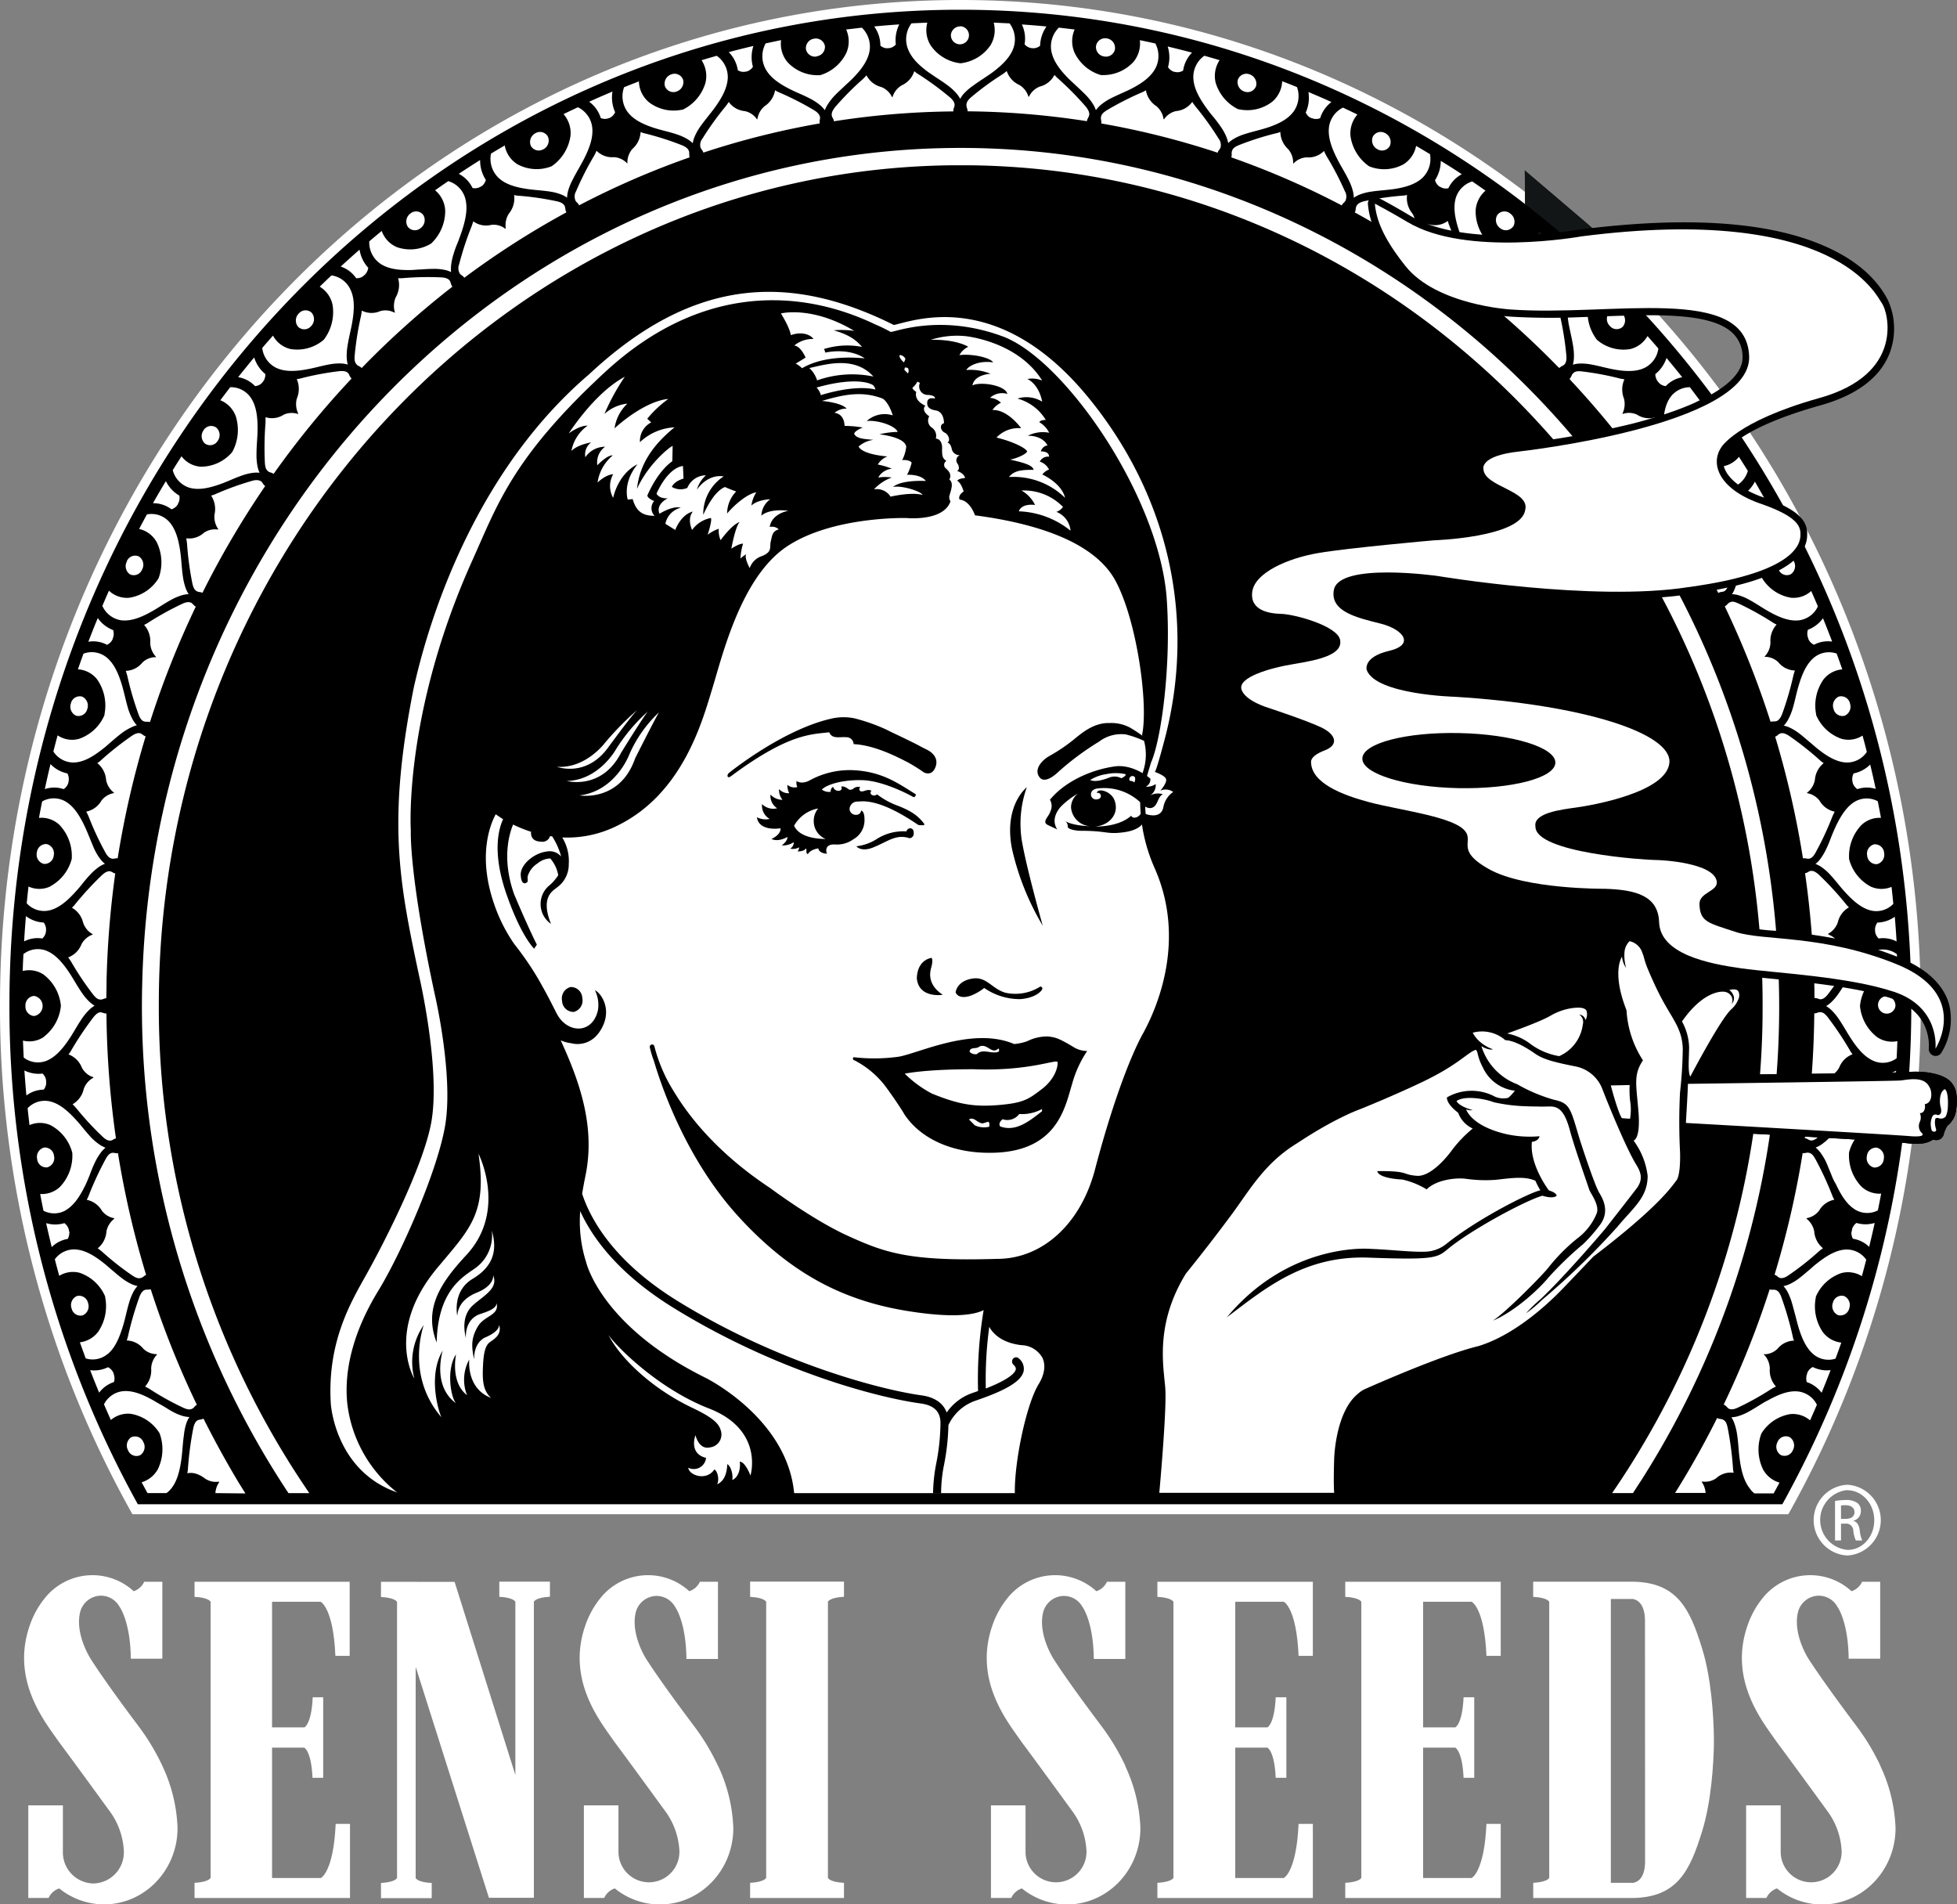 <svg id="Layer_1" data-name="Layer 1" xmlns="http://www.w3.org/2000/svg" viewBox="0 0 396.14 385.43"><rect x="0" y="0" width="396.14" height="385.43" fill="#808080" stroke="none"/><defs><style>.cls-1{fill:#fff;}.cls-2,.cls-3{fill:none;}.cls-2{stroke:#121617;stroke-miterlimit:10;stroke-width:13.95px;}</style></defs><title>logo-white</title><path class="cls-1" d="M375.85,322.11a7.17,7.17,0,0,0,0-14.32h0a7.17,7.17,0,0,0,0,14.32Zm0-13.21h0c3,0,5.47,2.7,5.47,6.07s-2.43,6.07-5.47,6a6.08,6.08,0,0,1,0-12.1Z" transform="translate(-1.93 -7.28)"/><path class="cls-1" d="M374.59,315.67h.85a1.44,1.44,0,0,1,1.64,1.4,6.1,6.1,0,0,0,.52,2h1.28a6.84,6.84,0,0,1-.49-2c-.15-1.18-.6-1.81-1.27-1.94v-.06a2,2,0,0,0,1.49-1.94,1.94,1.94,0,0,0-.7-1.65,3.86,3.86,0,0,0-2.37-.6,12.93,12.93,0,0,0-2.16.19v8h1.21Zm0-3.68a5.6,5.6,0,0,1,.88-.06c1.37,0,1.85.7,1.85,1.4,0,1-.85,1.37-1.85,1.37h-.88Z" transform="translate(-1.93 -7.28)"/><path class="cls-1" d="M348.85,358.34h0c-.08-3.62-.48-11.26-2.36-17.36-2.5-8.12-5.06-13.5-14.21-13.57h-20v3.07c2.91.14,3.25,1,3.25,1v55.88s-.33.84-3.24,1v3.07l20,0c9.15-.07,11.71-5.46,14.21-13.58,1.88-6.1,2.28-13.74,2.36-17.36h0s0-.38,0-1S348.85,358.34,348.85,358.34ZM334.93,384c0,3.21-1.32,4.13-2.35,4.36H328V330.91h4.5c1,.21,2.39,1.1,2.41,4.37Z" transform="translate(-1.93 -7.28)"/><path class="cls-1" d="M41.31,330.48c2.91.14,3.25,1,3.25,1v55.88s-.34.84-3.25,1v3.07H72.78v-15H69.88c-.44,9.79-3,10.95-3,10.95H57V361h6.51s1.44.64,1.68,6.1h2.16V350.8H65.23c-.24,5.46-1.68,6.1-1.68,6.1H57V331.47h9.82s2.58,1.15,3,10.95h2.89v-15H41.31Z" transform="translate(-1.93 -7.28)"/><path class="cls-1" d="M236.21,330.48c2.91.14,3.25,1,3.25,1v55.88s-.34.84-3.25,1v3.07h31.47v-15h-2.89c-.44,9.79-3,10.95-3,10.95h-9.82V361h6.51s1.44.64,1.68,6.1h2.16V350.8h-2.16c-.24,5.46-1.68,6.1-1.68,6.1h-6.51V331.47h9.82s2.58,1.15,3,10.95h2.89v-15H236.21Z" transform="translate(-1.93 -7.28)"/><path class="cls-1" d="M274.24,330.48c2.91.14,3.25,1,3.25,1v55.88s-.34.84-3.25,1v3.07h31.47v-15h-2.89c-.44,9.79-3,10.95-3,10.95H290V361h6.51s1.44.64,1.68,6.1h2.16V350.8h-2.16c-.24,5.46-1.68,6.1-1.68,6.1H290V331.47h9.82s2.58,1.15,3,10.95h2.89v-15H274.24Z" transform="translate(-1.93 -7.28)"/><path class="cls-1" d="M103,330.47c2.91.14,3.25,1,3.25,1v35.06l-12.3-39.09H79.05v3.07c2.91.14,3.25,1,3.25,1v55.88s-.34.84-3.25,1v3.07H89.32v-3.07c-2.91-.14-3.25-1-3.25-1V344.64l14.83,46.75H110V331.45s.34-.84,3.25-1V327.4H103Z" transform="translate(-1.93 -7.28)"/><path class="cls-1" d="M153.77,330.48c2.91.14,3.25,1,3.25,1v55.88s-.34.84-3.25,1v3.07h19v-3.07c-2.91-.14-3.25-1-3.25-1V331.46s.34-.84,3.25-1v-3.07h-19Z" transform="translate(-1.93 -7.28)"/><path class="cls-1" d="M147.28,364.71a45.65,45.65,0,0,0-5.06-8.35c-7.15-9.51-9.48-13.31-9.48-13.31s-3.1-4.75-2.17-9.2a4.4,4.4,0,0,1,4.26-3.56,4.33,4.33,0,0,1,3.75,2.21s2.22,2.93,2.3,10.55h6.38V327.42h-3.66a3.58,3.58,0,0,1-2.14,1.92,12.35,12.35,0,0,0-18,1.4h0a18,18,0,0,0-3,5.39c-4,11.23,3.13,19.74,5.74,23.55,2.46,3.31,5.4,7.32,10.26,14a14.8,14.8,0,0,1,3,8.28v.12a6.17,6.17,0,1,1-12.34,0v-9.4h-7v18.74h4.11a3.59,3.59,0,0,1,2.15-1.93,14.45,14.45,0,0,0,9.12,3.25c8.21,0,14.87-6.92,14.87-15.46a32,32,0,0,0-3.06-12.54Z" transform="translate(-1.93 -7.28)"/><path class="cls-1" d="M229.74,364.71a45.65,45.65,0,0,0-5.06-8.35c-7.15-9.51-9.48-13.31-9.48-13.31s-3.1-4.75-2.17-9.2a4.4,4.4,0,0,1,4.26-3.56,4.33,4.33,0,0,1,3.75,2.21s2.22,2.93,2.3,10.55h6.38V327.42H226a3.58,3.58,0,0,1-2.14,1.92,12.35,12.35,0,0,0-18,1.4h0a18,18,0,0,0-3,5.39c-4,11.23,3.13,19.74,5.74,23.55,2.46,3.31,5.4,7.32,10.26,14a14.8,14.8,0,0,1,3,8.28v.12a6.17,6.17,0,1,1-12.34,0v-9.4h-7v18.74h4.11a3.59,3.59,0,0,1,2.15-1.93,14.45,14.45,0,0,0,9.12,3.25c8.21,0,14.87-6.92,14.87-15.46a32,32,0,0,0-3.06-12.54Z" transform="translate(-1.93 -7.28)"/><path class="cls-1" d="M382.58,364.71a45.65,45.65,0,0,0-5.06-8.35C370.38,346.84,368,343,368,343s-3.1-4.75-2.17-9.2a4.4,4.4,0,0,1,4.26-3.56,4.33,4.33,0,0,1,3.75,2.21s2.22,2.93,2.3,10.55h6.38V327.42h-3.66a3.58,3.58,0,0,1-2.14,1.92,12.35,12.35,0,0,0-18,1.4h0a18,18,0,0,0-3,5.39c-4,11.23,3.13,19.74,5.74,23.55,2.46,3.31,5.4,7.32,10.26,14a14.8,14.8,0,0,1,3,8.28v.12a6.17,6.17,0,1,1-12.34,0v-9.4h-7v18.74h4.11a3.59,3.59,0,0,1,2.15-1.93,14.45,14.45,0,0,0,9.12,3.25c8.21,0,14.87-6.92,14.87-15.46a32,32,0,0,0-3.06-12.54Z" transform="translate(-1.93 -7.28)"/><path class="cls-1" d="M34.81,364.71a45.65,45.65,0,0,0-5.06-8.35C22.6,346.84,20.27,343,20.27,343s-3.1-4.75-2.17-9.2a4.4,4.4,0,0,1,4.26-3.56,4.33,4.33,0,0,1,3.75,2.21s2.22,2.93,2.3,10.55h6.38V327.42H31.12A3.58,3.58,0,0,1,29,329.34a12.35,12.35,0,0,0-18,1.4h0a18,18,0,0,0-3,5.39c-4,11.23,3.13,19.74,5.74,23.55,2.46,3.31,5.4,7.32,10.26,14a14.8,14.8,0,0,1,3,8.28v.12a6.29,6.29,0,0,1-6.17,6.41,6.29,6.29,0,0,1-6.17-6.41v-9.4h-7v18.74h4.11a3.59,3.59,0,0,1,2.15-1.93A14.45,14.45,0,0,0,23,392.72c8.21,0,14.87-6.92,14.87-15.46a32,32,0,0,0-3.06-12.54Z" transform="translate(-1.93 -7.28)"/><path class="cls-1" d="M196.33,7.28C89,7.28,1.93,98.33,1.93,210.65a209.57,209.57,0,0,0,26.8,103.1h335.2a209.57,209.57,0,0,0,26.8-103.1C390.73,98.33,303.69,7.28,196.33,7.28Z" transform="translate(-1.93 -7.28)"/><path class="cls-1" d="M316.65,62.64A2.62,2.62,0,0,0,317,63l.06.05a2.56,2.56,0,0,0,.4.29,2.31,2.31,0,0,0,1.16.25,6.14,6.14,0,0,1,3.46-2.46L318,57.48a7.09,7.09,0,0,1-1.77,4A2.57,2.57,0,0,0,316.65,62.64Z" transform="translate(-1.93 -7.28)"/><path class="cls-1" d="M346.72,96.51a1.8,1.8,0,0,0,2.55.57,2,2,0,0,0,.27-2.72,1.8,1.8,0,0,0-2.55-.57A2,2,0,0,0,346.72,96.51Z" transform="translate(-1.93 -7.28)"/><path class="cls-2" d="M322.62,61.38a5.52,5.52,0,0,0-3.6,2.18,1.58,1.58,0,0,1-.9.06A2.45,2.45,0,0,1,316,61.19,5.91,5.91,0,0,0,317.69,57Q320.19,59.13,322.62,61.38Z" transform="translate(-1.93 -7.28)"/><path class="cls-3" d="M322.62,61.38a5.52,5.52,0,0,0-3.6,2.18,1.58,1.58,0,0,1-.9.06A2.45,2.45,0,0,1,316,61.19,5.91,5.91,0,0,0,317.69,57Q320.19,59.13,322.62,61.38Z" transform="translate(-1.93 -7.28)"/><path class="cls-1" d="M316.65,62.64A2.62,2.62,0,0,0,317,63l.06.05a2.56,2.56,0,0,0,.4.29,2.31,2.31,0,0,0,1.16.25,6.14,6.14,0,0,1,3.46-2.46L318,57.48a7.09,7.09,0,0,1-1.77,4A2.57,2.57,0,0,0,316.65,62.64Z" transform="translate(-1.93 -7.28)"/><path class="cls-1" d="M346.72,96.51a1.8,1.8,0,0,0,2.55.57,2,2,0,0,0,.27-2.72,1.8,1.8,0,0,0-2.55-.57A2,2,0,0,0,346.72,96.51Z" transform="translate(-1.93 -7.28)"/><path class="cls-2" d="M322.62,61.38a5.52,5.52,0,0,0-3.6,2.18,1.58,1.58,0,0,1-.9.06A2.45,2.45,0,0,1,316,61.19,5.91,5.91,0,0,0,317.69,57Q320.19,59.13,322.62,61.38Z" transform="translate(-1.93 -7.28)"/><path class="cls-3" d="M322.62,61.38a5.52,5.52,0,0,0-3.6,2.18,1.58,1.58,0,0,1-.9.06A2.45,2.45,0,0,1,316,61.19,5.91,5.91,0,0,0,317.69,57Q320.19,59.13,322.62,61.38Z" transform="translate(-1.93 -7.28)"/><path d="M388.82,210.62c0-111.21-86.18-201.37-192.49-201.37S3.84,99.41,3.84,210.62A207.57,207.57,0,0,0,29.59,311.3l.24.44H362.71l.27-.49h0l.89-1.63.07-.14h0A207.52,207.52,0,0,0,388.82,210.62Zm-26.41,91.16a2,2,0,0,1-.67-2.64,1.82,1.82,0,0,1,2.44-1,2,2,0,0,1,.67,2.64A1.82,1.82,0,0,1,362.41,301.78Zm-3.23-20.14a4.3,4.3,0,0,1,1,2.6,4.89,4.89,0,0,0,1.24,3.67,10.66,10.66,0,0,0-.94.5,56.42,56.42,0,0,1-6.9,3.83c-1,.44-1.48.28-1.74.13s-.51-.62-1-.8l0,0a184.64,184.64,0,0,0,9.31-23.34c.43.19.81,0,1.2.14s.73.33,1.14,1.38a65.83,65.83,0,0,1,2.37,8.19c0,.17.11.37.22.68a4.48,4.48,0,0,0-3.36,1.67,3.92,3.92,0,0,1-2.47,1.09,1.22,1.22,0,0,0-.31,0A1.32,1.32,0,0,0,359.17,281.64Zm-51-228.47a1.8,1.8,0,0,1-2.6.28,2,2,0,0,1-.55-2.67,1.8,1.8,0,0,1,2.6-.28A2,2,0,0,1,308.22,53.17ZM297.83,42.54a6.3,6.3,0,0,0-2.72,2.84,2.29,2.29,0,0,1-1.18-.05,2.52,2.52,0,0,1-.44-.22l-.07,0a2.56,2.56,0,0,1-.4-.3,2.53,2.53,0,0,1-.61-1.06,7.19,7.19,0,0,0,1.16-3.91Q295.72,41.14,297.83,42.54Zm-14.55-5.75a1.81,1.81,0,0,1-2.52.7,2,2,0,0,1-.94-2.55,1.81,1.81,0,0,1,2.52-.7A2,2,0,0,1,283.27,36.79Zm-27.09-12.1a1.83,1.83,0,0,1-2.39,1.11,2,2,0,0,1-1.31-2.36,1.83,1.83,0,0,1,2.39-1.11A2,2,0,0,1,256.19,24.69Zm-17.91-8q2.48.59,4.94,1.24a6.54,6.54,0,0,0-1.8,3.64,2.32,2.32,0,0,1-1.14.33,2.46,2.46,0,0,1-.48-.06l-.08,0a2.48,2.48,0,0,1-.47-.16,2.43,2.43,0,0,1-.89-.81A7.26,7.26,0,0,0,238.28,16.64Zm-10.65.54a1.86,1.86,0,0,1-2.19,1.48,1.92,1.92,0,0,1-1.65-2.12A1.86,1.86,0,0,1,226,15.06,1.92,1.92,0,0,1,227.62,17.18Zm-18.87-5q2.53.17,5,.41a7.17,7.17,0,0,0-1.29,3.91,2.34,2.34,0,0,1-1.09.48,2.45,2.45,0,0,1-.49,0h-.08a2.46,2.46,0,0,1-.48-.1,2.39,2.39,0,0,1-1-.68A6.69,6.69,0,0,0,208.76,12.19Zm-25.5,4.07a2.38,2.38,0,0,1-1,.65,2.45,2.45,0,0,1-.48.08h-.08a2.46,2.46,0,0,1-.49,0,2.35,2.35,0,0,1-1.07-.51,6.63,6.63,0,0,0-1.25-3.89q2.53-.24,5.07-.41A7.23,7.23,0,0,0,183.26,16.26Zm-16,2.41a1.86,1.86,0,0,1-2.19-1.48,1.92,1.92,0,0,1,1.65-2.12,1.86,1.86,0,0,1,2.19,1.48A1.92,1.92,0,0,1,167.26,18.67ZM154.34,20.8a2.43,2.43,0,0,1-.89.81,2.48,2.48,0,0,1-.47.16l-.08,0a2.46,2.46,0,0,1-.48.06,2.32,2.32,0,0,1-1.14-.33,6.54,6.54,0,0,0-1.84-3.67q2.49-.66,5-1.25A7.26,7.26,0,0,0,154.34,20.8Zm-15.44,5a1.83,1.83,0,0,1-2.39-1.11,2,2,0,0,1,1.31-2.36,1.83,1.83,0,0,1,2.39,1.11A2,2,0,0,1,138.89,25.8Zm-27,11.69a1.81,1.81,0,0,1-2.52-.7,2,2,0,0,1,.94-2.55,1.81,1.81,0,0,1,2.52.7A2,2,0,0,1,111.94,37.49ZM100.28,43.7a2.53,2.53,0,0,1-.61,1.06,2.56,2.56,0,0,1-.4.3l-.07,0a2.52,2.52,0,0,1-.44.22,2.29,2.29,0,0,1-1.18.05,6.29,6.29,0,0,0-2.79-2.87q2.15-1.42,4.33-2.79A7.19,7.19,0,0,0,100.28,43.7ZM87.07,53.45a1.8,1.8,0,0,1-2.6-.28A2,2,0,0,1,85,50.5a1.8,1.8,0,0,1,2.6.28A2,2,0,0,1,87.07,53.45Zm-10.59,8A2.57,2.57,0,0,1,76,62.64a2.62,2.62,0,0,1-.35.36l-.06.05a2.56,2.56,0,0,1-.4.29,2.31,2.31,0,0,1-1.16.25,6.17,6.17,0,0,0-3.13-2.36q1.89-1.74,3.81-3.42A7.09,7.09,0,0,0,76.49,61.5ZM33.41,281.35a3.92,3.92,0,0,1-2.47-1.09,4.48,4.48,0,0,0-3.36-1.67c.11-.31.18-.51.22-.68a65.83,65.83,0,0,1,2.37-8.19c.41-1.05.86-1.29,1.14-1.38s.72,0,1.13-.12a184.64,184.64,0,0,0,9.34,23.39c-.41.2-.55.59-.91.77s-.74.3-1.74-.13a56.42,56.42,0,0,1-6.9-3.83c-.54-.33-.94-.5-.94-.5a4.89,4.89,0,0,0,1.24-3.67,4.3,4.3,0,0,1,1-2.6,1.31,1.31,0,0,0,.2-.26A1.22,1.22,0,0,0,33.41,281.35Zm-4.89,16.82a1.82,1.82,0,0,1,2.44,1,2,2,0,0,1-.67,2.64,1.82,1.82,0,0,1-2.44-1A2,2,0,0,1,28.52,298.16Zm-3.69-44.37a4,4,0,0,1-2.28-1.48,4.56,4.56,0,0,0-3.07-2.2c.15-.28.25-.48.32-.63a64.91,64.91,0,0,1,3.56-7.7c.56-1,1-1.14,1.33-1.18s.7.14,1.12.07a186.11,186.11,0,0,0,5.7,24.64c-.4.14-.6.49-1,.6s-.77.18-1.7-.42a57.53,57.53,0,0,1-6.25-4.91c-.49-.41-.85-.65-.85-.65a4.83,4.83,0,0,0,1.77-3.42,4.23,4.23,0,0,1,1.38-2.4,1.29,1.29,0,0,0,.24-.22A1.22,1.22,0,0,0,24.83,253.79Zm-9.56-1.58a4.7,4.7,0,0,1-4.54.11q-.35-1.69-.67-3.39a5.36,5.36,0,0,0,4-1.43,9.13,9.13,0,0,0,2.51-6.74.64.64,0,0,0,0-.14A8.82,8.82,0,0,0,12.13,235a5.28,5.28,0,0,0-4.23,0q-.2-1.71-.38-3.42a4.77,4.77,0,0,1,4.39-1.41c1.68.35,3.34,1.5,5.36,3.71.45.49.89,1,1.34,1.56s1.12,1.34,1.71,2A11,11,0,0,0,22.17,239a5.67,5.67,0,0,0,1.12.57,5.9,5.9,0,0,0-.89.91,11.41,11.41,0,0,0-1.28,2.13c-.37.78-.71,1.6-1,2.42-.27.66-.53,1.31-.81,1.92C18,249.69,16.76,251.32,15.27,252.2Zm.69,4.62a2.59,2.59,0,0,1-.31,1.19,6,6,0,0,0-3.25,1.66q-.59-2.42-1.13-4.85a6.36,6.36,0,0,0,3.69,0,2.48,2.48,0,0,1,.77.93,2.76,2.76,0,0,1,.15.49l0,.08A2.8,2.8,0,0,1,16,256.82Zm-6.51-15a1.94,1.94,0,0,1,1.42-2.3,1.87,1.87,0,0,1,2,1.72,1.94,1.94,0,0,1-1.42,2.3A1.87,1.87,0,0,1,9.45,241.87Zm1.31-24.68a9,9,0,0,0,3.49-6.24.64.64,0,0,0,0-.15,9,9,0,0,0-3.5-6.24,5.27,5.27,0,0,0-4.21-.72c0-1.14.08-2.28.13-3.42a4.74,4.74,0,0,1,4.59-.71c1.61.63,3.07,2,4.74,4.54.37.56.73,1.16,1.09,1.76s.91,1.51,1.4,2.21a11.19,11.19,0,0,0,1.59,1.89,5.78,5.78,0,0,0,1,.75,5.79,5.79,0,0,0-1,.75,11.19,11.19,0,0,0-1.58,1.89c-.49.71-.94,1.47-1.39,2.22s-.72,1.21-1.09,1.76c-1.66,2.52-3.13,3.92-4.73,4.55a4.73,4.73,0,0,1-4.56-.67q-.09-1.72-.15-3.44A5.28,5.28,0,0,0,10.76,217.19Zm-3.68-6.31a1.91,1.91,0,0,1,1.74-2,2.06,2.06,0,0,1,0,4.07A1.91,1.91,0,0,1,7.08,210.88Zm5-24.17a8.82,8.82,0,0,0,4.38-5.6.64.64,0,0,0,0-.14,9.13,9.13,0,0,0-2.52-6.73,5.28,5.28,0,0,0-4.12-1.39q.3-1.67.64-3.33a4.74,4.74,0,0,1,4.72,0c1.5.88,2.73,2.5,4,5.26.28.61.55,1.26.82,1.92.33.81.67,1.64,1,2.41a11.42,11.42,0,0,0,1.28,2.13,5.9,5.9,0,0,0,.89.9,5.67,5.67,0,0,0-1.12.57,11,11,0,0,0-1.85,1.61c-.59.62-1.15,1.29-1.71,2s-.89,1.07-1.34,1.56c-2,2.22-3.67,3.36-5.36,3.72a4.78,4.78,0,0,1-4.45-1.46q.16-1.7.36-3.4A5.23,5.23,0,0,0,12.07,186.71Zm-2.69-6.84a1.87,1.87,0,0,1,2-1.72,1.94,1.94,0,0,1,1.42,2.29,1.87,1.87,0,0,1-2,1.72A1.94,1.94,0,0,1,9.38,179.87ZM11,167q.54-2.54,1.15-5.07a6.55,6.55,0,0,0,3.43,1.89,2.6,2.6,0,0,1,.28,1.2,2.79,2.79,0,0,1-.07.51l0,.08a2.76,2.76,0,0,1-.17.48,2.47,2.47,0,0,1-.8.91A5.88,5.88,0,0,0,11,167Zm9.5,58.2a4.07,4.07,0,0,1-2-1.83,4.65,4.65,0,0,0-2.7-2.68c.19-.26.32-.43.41-.57a63.77,63.77,0,0,1,4.67-7c.7-.87,1.2-1,1.49-.95s.68.25,1.11.25a188.89,188.89,0,0,0,1.92,25.27c-.41.07-.66.38-1,.43s-.79.05-1.61-.69a58.74,58.74,0,0,1-5.43-5.87c-.42-.49-.74-.78-.74-.78a4.74,4.74,0,0,0,2.26-3.09,4.15,4.15,0,0,1,1.72-2.15,1.26,1.26,0,0,0,.27-.18A1.25,1.25,0,0,0,20.49,225.16Zm3-19.45q0,1.79-.06,3.58c-.43,0-.71.27-1.11.26s-.79-.08-1.49-.94a60,60,0,0,1-4.49-6.69c-.34-.55-.62-.9-.62-.9a4.65,4.65,0,0,0,2.7-2.68,4.07,4.07,0,0,1,2-1.84,1.24,1.24,0,0,0,.29-.14,1.26,1.26,0,0,0-.26-.18A4.15,4.15,0,0,1,18.75,194,4.74,4.74,0,0,0,16.49,191c.23-.22.38-.37.49-.5a62.47,62.47,0,0,1,5.67-6.17c.82-.74,1.32-.74,1.61-.69s.63.36,1,.43A190,190,0,0,0,23.5,205.71ZM10.78,194a2.57,2.57,0,0,1,.46,1.14,2.8,2.8,0,0,1,0,.51v.08a2.8,2.8,0,0,1-.09.5,2.52,2.52,0,0,1-.65,1,5.9,5.9,0,0,0-3.69.59q.15-2.56.37-5.12A6.45,6.45,0,0,0,10.78,194Zm-.21,30.6a2.53,2.53,0,0,1,.62,1,2.79,2.79,0,0,1,.08.51v.08a2.81,2.81,0,0,1,0,.51,2.56,2.56,0,0,1-.49,1.12A6,6,0,0,0,7.27,229q-.23-2.52-.4-5.06A6.38,6.38,0,0,0,10.58,224.56ZM25.75,181c-.41-.06-.73.15-1.12.07s-.77-.21-1.33-1.18a61.07,61.07,0,0,1-3.43-7.34c-.26-.6-.48-1-.48-1a4.56,4.56,0,0,0,3.06-2.21,4,4,0,0,1,2.27-1.48,1.22,1.22,0,0,0,.31-.09,1.29,1.29,0,0,0-.23-.22,4.23,4.23,0,0,1-1.39-2.4,4.83,4.83,0,0,0-1.78-3.42c.26-.18.43-.3.56-.41a61.17,61.17,0,0,1,6.52-5.17c.92-.6,1.42-.52,1.7-.42s.57.45,1,.59A186.35,186.35,0,0,0,25.75,181Zm2.67-26.46a10.74,10.74,0,0,0-2.06,1.29c-.67.51-1.33,1.09-2,1.66s-1,.91-1.56,1.32c-2.33,1.86-4.13,2.72-5.85,2.8a4.86,4.86,0,0,1-4.22-2.23q.42-1.64.86-3.27a5.22,5.22,0,0,0,4.3.72A8.65,8.65,0,0,0,23.08,152a.63.63,0,0,0,0-.14,9.23,9.23,0,0,0-1.48-7.06,5.34,5.34,0,0,0-3.9-2.05q.55-1.59,1.13-3.17a4.77,4.77,0,0,1,4.69.77c1.35,1.12,2.33,2.92,3.17,5.85.19.65.35,1.33.52,2,.21.86.42,1.73.67,2.56a11.61,11.61,0,0,0,1,2.31,6,6,0,0,0,.75,1A5.59,5.59,0,0,0,28.43,154.54Zm-12.14-4.9a1.84,1.84,0,0,1,2.26-1.37,2,2,0,0,1,1.06,2.5,1.84,1.84,0,0,1-2.26,1.37A2,2,0,0,1,16.29,149.63ZM24.91,136a2.77,2.77,0,0,1-.15.49l0,.08a2.72,2.72,0,0,1-.24.45,2.42,2.42,0,0,1-.92.77,5.91,5.91,0,0,0-3.79-.62q.77-2,1.58-4l.33-.8a6.68,6.68,0,0,0,3.12,2.44A2.62,2.62,0,0,1,24.91,136ZM17.49,269.6A1.84,1.84,0,0,1,19.75,271a2,2,0,0,1-1.06,2.5,1.84,1.84,0,0,1-2.26-1.37A2,2,0,0,1,17.49,269.6ZM22,289.15q-.94-2.26-1.82-4.55A6.39,6.39,0,0,0,23.8,284a2.43,2.43,0,0,1,.9.8,2.72,2.72,0,0,1,.23.46l0,.08a2.78,2.78,0,0,1,.14.49A2.61,2.61,0,0,1,25,287,6.15,6.15,0,0,0,22,289.15Zm1.68-7.8a4.71,4.71,0,0,1-4.4.87q-.6-1.63-1.18-3.26a5.48,5.48,0,0,0,3.65-2.06,9.23,9.23,0,0,0,1.47-7.07.63.63,0,0,0,0-.14,8.65,8.65,0,0,0-5.17-4.8,5.33,5.33,0,0,0-4.13.61q-.46-1.66-.89-3.34a4.82,4.82,0,0,1,4.07-2c1.72.07,3.52.93,5.85,2.78.52.41,1,.86,1.56,1.32s1.31,1.14,2,1.65a10.74,10.74,0,0,0,2.07,1.28,5.59,5.59,0,0,0,1.19.38,6,6,0,0,0-.74,1,11.61,11.61,0,0,0-.95,2.31c-.25.83-.46,1.7-.67,2.56-.17.69-.33,1.38-.52,2C26,278.42,25.07,280.23,23.72,281.35Zm8.57-127.93c-.4-.13-.75,0-1.11-.11s-.73-.33-1.14-1.38a61.93,61.93,0,0,1-2.29-7.82c-.17-.63-.32-1.05-.32-1.05a4.48,4.48,0,0,0,3.36-1.68,3.92,3.92,0,0,1,2.47-1.09,1.21,1.21,0,0,0,.32,0,1.32,1.32,0,0,0-.2-.26,4.3,4.3,0,0,1-1-2.6,4.89,4.89,0,0,0-1.24-3.67c.28-.14.47-.23.62-.32a60,60,0,0,1,7.21-4c1-.44,1.48-.28,1.74-.14s.5.56.89.76A184.21,184.21,0,0,0,32.29,153.42Zm6.6-25.69a10.56,10.56,0,0,0-2.23.93c-.74.4-1.48.86-2.2,1.31s-1.17.73-1.74,1.05c-2.58,1.46-4.49,2-6.19,1.81a5,5,0,0,1-3.84-2.92q.66-1.55,1.33-3.08a5.27,5.27,0,0,0,4.15,1.43A8.48,8.48,0,0,0,34,124.36a.62.62,0,0,0,.06-.13,9.28,9.28,0,0,0-.41-7.22,5.42,5.42,0,0,0-3.56-2.67q.78-1.48,1.58-2.94a4.81,4.81,0,0,1,4.54,1.53c1.16,1.32,1.86,3.26,2.25,6.3.09.67.15,1.38.21,2.09.08.88.15,1.77.28,2.63a11.76,11.76,0,0,0,.59,2.44,6.14,6.14,0,0,0,.58,1.15A5.54,5.54,0,0,0,38.89,127.72Zm-11.26-6.83a1.82,1.82,0,0,1,2.44-1,2,2,0,0,1,.67,2.64,1.82,1.82,0,0,1-2.44,1A2,2,0,0,1,27.63,120.89Zm5.3-11.77q1.28-2.26,2.62-4.47a6.82,6.82,0,0,0,2.73,2.93,2.62,2.62,0,0,1-.09,1.23,2.72,2.72,0,0,1-.22.46l0,.07a2.68,2.68,0,0,1-.3.4,2.37,2.37,0,0,1-1,.61A6,6,0,0,0,32.94,109.13Zm4-6.68q.88-1.42,1.78-2.82a5.34,5.34,0,0,0,3.89,2.11,8.34,8.34,0,0,0,6.33-2.91.61.61,0,0,0,.08-.12,9.27,9.27,0,0,0,.68-7.2,5.53,5.53,0,0,0-3.12-3.22q1-1.33,2-2.64a4.88,4.88,0,0,1,4.25,2.25c.95,1.5,1.35,3.53,1.28,6.59,0,.68-.06,1.38-.1,2.1-.06.88-.11,1.78-.11,2.65a11.84,11.84,0,0,0,.22,2.5,6.22,6.22,0,0,0,.4,1.23,5.54,5.54,0,0,0-1.24,0,10.43,10.43,0,0,0-2.34.56c-.79.27-1.59.61-2.37.94s-1.26.53-1.87.75c-2.76,1-4.73,1.25-6.39.77A5.05,5.05,0,0,1,36.9,102.45Zm6.24-8.08a1.8,1.8,0,0,1,2.55-.57A2,2,0,0,1,46,96.51a1.8,1.8,0,0,1-2.55.57A2,2,0,0,1,43.14,94.37Zm10.43-8.94a6.06,6.06,0,0,0-3.43-1.81q1.6-2,3.25-4A7,7,0,0,0,55.65,83a2.6,2.6,0,0,1-.27,1.2,2.68,2.68,0,0,1-.29.42l-.05.06a2.61,2.61,0,0,1-.36.35A2.33,2.33,0,0,1,53.58,85.43ZM64.9,73.29a1.8,1.8,0,0,1-2.61.15,2,2,0,0,1,.14-2.73A1.8,1.8,0,0,1,65,70.56,2,2,0,0,1,64.9,73.29ZM126.45,30a2.48,2.48,0,0,1-.76.94,2.52,2.52,0,0,1-.44.24l-.07,0a2.48,2.48,0,0,1-.47.14,2.3,2.3,0,0,1-1.17-.14,6.42,6.42,0,0,0-2.35-3.31l1.26-.57q1.73-.76,3.46-1.49A7.24,7.24,0,0,0,126.45,30Zm69.9-17.41a1.83,1.83,0,1,1-1.94,1.83A1.89,1.89,0,0,1,196.35,12.62Zm70.45,13.32q1.69.71,3.36,1.44l1.29.58a6.43,6.43,0,0,0-2.29,3.27,2.3,2.3,0,0,1-1.17.14,2.48,2.48,0,0,1-.47-.14l-.07,0A2.52,2.52,0,0,1,267,31a2.48,2.48,0,0,1-.76-.94A7.24,7.24,0,0,0,266.79,25.94Zm60.86,44.62a1.8,1.8,0,0,1,2.61.15,2,2,0,0,1,.14,2.73,1.8,1.8,0,0,1-2.61-.15A2,2,0,0,1,327.65,70.56ZM367.79,254.1a4.23,4.23,0,0,1,1.38,2.4,4.83,4.83,0,0,0,1.77,3.42s-.36.24-.85.65a57.52,57.52,0,0,1-6.25,4.91c-.92.6-1.42.52-1.7.42s-.59-.5-1-.62a186.11,186.11,0,0,0,5.69-24.63c.45.1.79-.14,1.19-.06s.77.21,1.33,1.18a64.91,64.91,0,0,1,3.56,7.7c.07.16.17.35.32.63a4.56,4.56,0,0,0-3.07,2.2,4,4,0,0,1-2.28,1.48,1.22,1.22,0,0,0-.3.09A1.29,1.29,0,0,0,367.79,254.1Zm1.34-113.73a4.75,4.75,0,0,1,4.58-.81q.58,1.6,1.14,3.2a5.4,5.4,0,0,0-3.81,2.05,9.23,9.23,0,0,0-1.48,7.06.63.63,0,0,0,0,.14,8.65,8.65,0,0,0,5.16,4.81,5.27,5.27,0,0,0,4.23-.66q.45,1.65.87,3.31a4.84,4.84,0,0,1-4.15,2.14c-1.72-.08-3.52-.94-5.85-2.8-.51-.41-1-.86-1.56-1.32s-1.31-1.14-2-1.66a10.74,10.74,0,0,0-2.06-1.29,5.59,5.59,0,0,0-1.19-.39,6,6,0,0,0,.75-1,11.61,11.61,0,0,0,1-2.31c.26-.83.47-1.7.67-2.56.17-.69.33-1.38.52-2C366.81,143.28,367.79,141.48,369.14,140.36Zm-1.25-5.62a6.68,6.68,0,0,0,3.06-2.34l.3.73q.8,2,1.56,4a5.92,5.92,0,0,0-3.68.64,2.42,2.42,0,0,1-.92-.77,2.72,2.72,0,0,1-.24-.45l0-.08a2.77,2.77,0,0,1-.15-.49A2.62,2.62,0,0,1,367.89,134.75Zm8.52,14.89a2,2,0,0,1-1.06,2.5,1.84,1.84,0,0,1-2.26-1.37,2,2,0,0,1,1.06-2.5A1.84,1.84,0,0,1,376.41,149.63Zm2.34,24.61a9.13,9.13,0,0,0-2.52,6.73.64.64,0,0,0,0,.14,8.82,8.82,0,0,0,4.38,5.6,5.28,5.28,0,0,0,4.22.06q.19,1.72.36,3.44a4.76,4.76,0,0,1-4.37,1.38c-1.68-.36-3.34-1.5-5.36-3.72-.45-.49-.89-1-1.34-1.56s-1.12-1.34-1.71-2a11,11,0,0,0-1.85-1.61,5.67,5.67,0,0,0-1.12-.57,5.9,5.9,0,0,0,.89-.9,11.42,11.42,0,0,0,1.28-2.13c.38-.78.71-1.6,1-2.41.27-.66.54-1.31.82-1.92,1.27-2.76,2.51-4.38,4-5.26a4.73,4.73,0,0,1,4.61-.07q.34,1.68.65,3.36A5.34,5.34,0,0,0,378.75,174.24Zm4.57,5.64a1.94,1.94,0,0,1-1.42,2.29,1.87,1.87,0,0,1-2-1.72,1.94,1.94,0,0,1,1.42-2.29A1.87,1.87,0,0,1,383.32,179.87Zm-1.37,24.69a9,9,0,0,0-3.5,6.24.64.64,0,0,0,0,.15,9,9,0,0,0,3.49,6.24A5.33,5.33,0,0,0,386,218q-.06,1.74-.15,3.47a4.71,4.71,0,0,1-4.48.61c-1.61-.63-3.07-2-4.73-4.55-.37-.56-.73-1.16-1.09-1.76s-.91-1.51-1.39-2.22a11.19,11.19,0,0,0-1.58-1.89,5.79,5.79,0,0,0-1-.75,5.78,5.78,0,0,0,1-.75,11.2,11.2,0,0,0,1.59-1.89c.49-.7.95-1.46,1.4-2.21s.73-1.2,1.09-1.76c1.67-2.52,3.13-3.92,4.74-4.54a4.72,4.72,0,0,1,4.5.64q.08,1.73.13,3.46A5.32,5.32,0,0,0,381.95,204.56Zm3.67,6.32a1.77,1.77,0,1,1-1.74-2A1.91,1.91,0,0,1,385.61,210.88Zm.13,13.11q-.16,2.48-.38,5a6,6,0,0,0-3.45-1.1,2.56,2.56,0,0,1-.49-1.12,2.81,2.81,0,0,1,0-.51v-.08a2.79,2.79,0,0,1,.08-.51,2.53,2.53,0,0,1,.62-1A6.39,6.39,0,0,0,385.74,224Zm-13.56,1.5a4.15,4.15,0,0,1,1.72,2.15,4.74,4.74,0,0,0,2.26,3.09s-.32.3-.74.78a58.74,58.74,0,0,1-5.43,5.87c-.82.74-1.32.74-1.61.69s-.66-.4-1.12-.44a188.89,188.89,0,0,0,1.92-25.26c.47,0,.77-.27,1.18-.25s.79.08,1.49.95a63.77,63.77,0,0,1,4.67,7c.09.15.22.32.41.57a4.65,4.65,0,0,0-2.7,2.68,4.07,4.07,0,0,1-2,1.83,1.25,1.25,0,0,0-.29.13A1.26,1.26,0,0,0,372.18,225.48Zm.05-29a4.07,4.07,0,0,1,2,1.84A4.65,4.65,0,0,0,377,201s-.27.35-.62.9a60,60,0,0,1-4.49,6.69c-.7.86-1.2.95-1.49.94s-.71-.29-1.18-.25q0-1.79-.06-3.58A190,190,0,0,0,367.31,184c.46,0,.71-.39,1.12-.44s.79,0,1.61.69a62.47,62.47,0,0,1,5.67,6.17c.11.13.26.28.49.5a4.74,4.74,0,0,0-2.27,3.09,4.15,4.15,0,0,1-1.73,2.14,1.27,1.27,0,0,0-.26.18A1.24,1.24,0,0,0,372.24,196.5Zm10,.73a2.52,2.52,0,0,1-.65-1,2.79,2.79,0,0,1-.09-.5v-.08a2.8,2.8,0,0,1,0-.51,2.57,2.57,0,0,1,.46-1.14,6.45,6.45,0,0,0,3.53-1.18q.21,2.49.36,5A5.91,5.91,0,0,0,382.2,197.23ZM377.9,167a2.47,2.47,0,0,1-.8-.91,2.76,2.76,0,0,1-.17-.48l0-.08a2.79,2.79,0,0,1-.07-.51,2.6,2.6,0,0,1,.28-1.2,6.55,6.55,0,0,0,3.36-1.8q.59,2.46,1.12,4.94A5.89,5.89,0,0,0,377.9,167ZM364,156.16a61.17,61.17,0,0,1,6.52,5.17c.13.11.3.23.56.41a4.83,4.83,0,0,0-1.78,3.42,4.23,4.23,0,0,1-1.39,2.4,1.29,1.29,0,0,0-.23.22,1.22,1.22,0,0,0,.31.09,4,4,0,0,1,2.27,1.48,4.56,4.56,0,0,0,3.06,2.21s-.22.39-.48,1a61.07,61.07,0,0,1-3.43,7.34c-.56,1-1,1.13-1.33,1.18s-.74-.16-1.19-.06a186.35,186.35,0,0,0-5.63-24.65c.44-.12.64-.5,1-.62S363,155.56,364,156.16ZM372.62,245c-.33-.81-.67-1.64-1-2.42a11.41,11.41,0,0,0-1.28-2.13,5.9,5.9,0,0,0-.89-.91,5.67,5.67,0,0,0,1.12-.57,11,11,0,0,0,1.85-1.61c.59-.62,1.15-1.29,1.71-2s.9-1.07,1.34-1.56c2-2.21,3.68-3.35,5.36-3.71a4.76,4.76,0,0,1,4.33,1.36q-.17,1.73-.38,3.45a5.3,5.3,0,0,0-4.18.07,8.82,8.82,0,0,0-4.39,5.59.64.64,0,0,0,0,.14,9.13,9.13,0,0,0,2.51,6.74,5.37,5.37,0,0,0,4,1.43q-.32,1.7-.67,3.39a4.7,4.7,0,0,1-4.53-.12c-1.49-.89-2.73-2.51-4-5.27C373.15,246.32,372.88,245.67,372.62,245Zm10.63-3.14a1.87,1.87,0,0,1-2,1.72,1.94,1.94,0,0,1-1.42-2.3,1.87,1.87,0,0,1,2-1.72A1.94,1.94,0,0,1,383.24,241.87Zm-6.45,14.44,0-.08a2.76,2.76,0,0,1,.15-.49,2.48,2.48,0,0,1,.77-.93,6.37,6.37,0,0,0,3.69,0q-.53,2.43-1.12,4.84A6,6,0,0,0,377,258a2.6,2.6,0,0,1-.31-1.19A2.81,2.81,0,0,1,376.8,256.31ZM364.38,123.53a1.82,1.82,0,0,1-2.44-1,2,2,0,0,1,.67-2.64,1.82,1.82,0,0,1,2.44,1A2,2,0,0,1,364.38,123.53Zm-4.73-14.41a6,6,0,0,0-3.56,1.24,2.37,2.37,0,0,1-1-.61,2.68,2.68,0,0,1-.3-.4l0-.07a2.73,2.73,0,0,1-.22-.46,2.62,2.62,0,0,1-.09-1.23,6.82,6.82,0,0,0,2.68-2.84Q358.4,106.92,359.65,109.12ZM339.27,79.73q1.61,1.93,3.18,3.9a6.07,6.07,0,0,0-3.33,1.8A2.33,2.33,0,0,1,338,85a2.62,2.62,0,0,1-.36-.35l-.05-.06a2.68,2.68,0,0,1-.29-.42A2.6,2.6,0,0,1,337,83,7,7,0,0,0,339.27,79.73Zm-.55,16.86c0-.71-.09-1.42-.1-2.1-.07-3.06.33-5.1,1.28-6.59A4.87,4.87,0,0,1,344,85.65q1,1.33,2,2.67a5.59,5.59,0,0,0-3,3.19,9.27,9.27,0,0,0,.68,7.2.61.61,0,0,0,.08.12,8.34,8.34,0,0,0,6.33,2.91,5.39,5.39,0,0,0,3.84-2q.91,1.42,1.8,2.85a5,5,0,0,1-3.33,3.42c-1.65.48-3.63.25-6.39-.77-.61-.22-1.24-.49-1.87-.75s-1.58-.66-2.37-.94a10.43,10.43,0,0,0-2.34-.56,5.54,5.54,0,0,0-1.24,0,6.23,6.23,0,0,0,.4-1.23,11.84,11.84,0,0,0,.22-2.5C338.83,98.37,338.77,97.48,338.72,96.59Zm15,27.36c.13-.86.21-1.75.28-2.63.06-.71.12-1.42.21-2.09.39-3,1.09-5,2.25-6.3a4.8,4.8,0,0,1,4.43-1.55q.81,1.48,1.6,3A5.49,5.49,0,0,0,359,117a9.28,9.28,0,0,0-.41,7.22.62.62,0,0,0,.06.13,8.48,8.48,0,0,0,5.82,3.91,5.32,5.32,0,0,0,4.09-1.36q.69,1.55,1.35,3.12a4.93,4.93,0,0,1-3.79,2.81c-1.71.2-3.62-.35-6.19-1.81-.57-.32-1.15-.68-1.74-1.05s-1.46-.91-2.2-1.31a10.55,10.55,0,0,0-2.23-.93,5.54,5.54,0,0,0-1.23-.19,6.14,6.14,0,0,0,.58-1.15A11.76,11.76,0,0,0,353.74,124Zm0,5.42a60,60,0,0,1,7.21,4c.14.09.33.18.62.32a4.89,4.89,0,0,0-1.24,3.67,4.3,4.3,0,0,1-1,2.6,1.32,1.32,0,0,0-.2.26,1.21,1.21,0,0,0,.32,0,3.92,3.92,0,0,1,2.47,1.09,4.48,4.48,0,0,0,3.36,1.68s-.16.42-.32,1.05a61.93,61.93,0,0,1-2.29,7.82c-.41,1-.86,1.29-1.14,1.38s-.75,0-1.18.13A184.21,184.21,0,0,0,351.06,130c.44-.19.57-.6,1-.79S352.74,128.94,353.74,129.38ZM364.63,270.9a11.61,11.61,0,0,0-.95-2.31,6,6,0,0,0-.74-1,5.59,5.59,0,0,0,1.19-.38,10.74,10.74,0,0,0,2.07-1.28c.67-.51,1.33-1.09,2-1.65s1-.91,1.56-1.32c2.33-1.85,4.14-2.71,5.85-2.78a4.83,4.83,0,0,1,4.09,2.06l-.15.58q-.36,1.38-.74,2.75a5.31,5.31,0,0,0-4.15-.62,8.65,8.65,0,0,0-5.17,4.8.63.63,0,0,0,0,.14,9.23,9.23,0,0,0,1.47,7.07,5.46,5.46,0,0,0,3.69,2.06q-.57,1.63-1.17,3.25a4.72,4.72,0,0,1-4.44-.86c-1.34-1.12-2.32-2.93-3.16-5.86-.19-.65-.35-1.34-.52-2C365.09,272.6,364.88,271.73,364.63,270.9Zm11.63,1.19a1.84,1.84,0,0,1-2.26,1.37,2,2,0,0,1-1.06-2.5,1.84,1.84,0,0,1,2.26-1.37A2,2,0,0,1,376.26,272.09Zm-8.66,13.7a2.78,2.78,0,0,1,.14-.49l0-.08a2.72,2.72,0,0,1,.23-.46,2.43,2.43,0,0,1,.9-.8,6.4,6.4,0,0,0,3.62.63q-.89,2.3-1.83,4.58a6.16,6.16,0,0,0-3-2.16A2.61,2.61,0,0,1,367.6,285.8ZM39.16,297.72c-.13.86-.2,1.75-.28,2.63-.06.71-.12,1.42-.21,2.09-.39,3-1.08,5-2.24,6.31a4.8,4.8,0,0,1-.81.73H31.79q-.6-1.09-1.19-2.19a5.59,5.59,0,0,0,3.27-2.62,9.28,9.28,0,0,0,.39-7.22.62.62,0,0,0-.06-.13,8.48,8.48,0,0,0-5.83-3.89,5.39,5.39,0,0,0-4,1.25q-.71-1.58-1.39-3.17a4.89,4.89,0,0,1,3.69-2.64c1.71-.21,3.62.34,6.2,1.79.57.32,1.15.68,1.74,1s1.46.91,2.2,1.31a10.56,10.56,0,0,0,2.23.93,5.53,5.53,0,0,0,1.23.18,6.15,6.15,0,0,0-.58,1.15A11.75,11.75,0,0,0,39.16,297.72Zm6.37,11.76a4.42,4.42,0,0,1,.63-2,1.34,1.34,0,0,0,.16-.29,1.22,1.22,0,0,0-.31,0,3.88,3.88,0,0,1-2.6-.67,6,6,0,0,0-1.92-1,3.76,3.76,0,0,0-1.65-.06c.06-.32.1-.53.12-.71a66.39,66.39,0,0,1,1.11-8.48c.25-1.1.65-1.42.91-1.55s.75-.09,1.14-.32q3.28,6.53,7,12.75h0c.48.8,1,1.59,1.48,2.4ZM42.91,127.27c-.39-.21-.76-.11-1.11-.31s-.67-.45-.92-1.55a62.47,62.47,0,0,1-1.09-8.09c-.07-.65-.16-1.09-.16-1.09a4.42,4.42,0,0,0,3.57-1.11,3.88,3.88,0,0,1,2.6-.68,1.21,1.21,0,0,0,.32,0,1.34,1.34,0,0,0-.16-.29,4.35,4.35,0,0,1-.61-2.73,4.94,4.94,0,0,0-.68-3.83c.3-.09.5-.15.66-.21a59,59,0,0,1,7.73-2.81c1.05-.27,1.5,0,1.74.15s.41.67.81.93A182.55,182.55,0,0,0,42.91,127.27ZM57.31,103.2c-.36-.31-.77-.25-1.09-.52s-.59-.55-.67-1.68a62.62,62.62,0,0,1,.13-8.17c0-.66,0-1.11,0-1.11a4.38,4.38,0,0,0,3.69-.51A3.85,3.85,0,0,1,62,91a1.22,1.22,0,0,0,.31.07,1.37,1.37,0,0,0-.11-.31,4.38,4.38,0,0,1-.19-2.8A5,5,0,0,0,62,84c.31,0,.52-.07.68-.1a58.39,58.39,0,0,1,8.05-1.51c1.08-.09,1.49.21,1.69.43s.31.75.68,1.07A180.22,180.22,0,0,0,57.31,103.2Zm15.9-30.57c-.12.67-.27,1.36-.42,2.05-.19.86-.38,1.74-.51,2.6a11.84,11.84,0,0,0-.16,2.51,6.29,6.29,0,0,0,.21,1.28,5.55,5.55,0,0,0-1.23-.22,10.36,10.36,0,0,0-2.4.17c-.82.14-1.66.34-2.48.54-.67.16-1.33.32-2,.44-2.88.55-4.86.46-6.42-.29a5.15,5.15,0,0,1-2.79-4q1.08-1.26,2.18-2.5a5.44,5.44,0,0,0,3.53,2.71,8.24,8.24,0,0,0,6.69-1.83.6.6,0,0,0,.1-.1,9.22,9.22,0,0,0,1.74-7,5.64,5.64,0,0,0-2.6-3.69q1.18-1.15,2.37-2.28a5,5,0,0,1,3.87,2.92C73.65,67.54,73.74,69.61,73.21,72.63Zm1.92,9.15c-.31-.4-.74-.39-1-.72s-.5-.64-.41-1.77A62.38,62.38,0,0,1,75,71.24c.13-.64.17-1.09.17-1.09a4.36,4.36,0,0,0,3.72.1,3.85,3.85,0,0,1,2.67.2,1.23,1.23,0,0,0,.3.12,1.38,1.38,0,0,0-.06-.32,4.38,4.38,0,0,1,.23-2.79,4.94,4.94,0,0,0,.49-3.86c.31,0,.52,0,.69,0a58.15,58.15,0,0,1,8.18-.17c1.08.08,1.44.45,1.61.7s.19.79.51,1.17A176.7,176.7,0,0,0,75.13,81.78ZM93.77,58.6a11.78,11.78,0,0,0-.53,2.45,6.31,6.31,0,0,0,0,1.3,5.61,5.61,0,0,0-1.18-.42,10.37,10.37,0,0,0-2.39-.23c-.83,0-1.69.06-2.53.12-.68,0-1.36.1-2,.11-2.93.07-4.87-.34-6.3-1.33a5.24,5.24,0,0,1-2.16-4.47q1.25-1.06,2.52-2.11a5.53,5.53,0,0,0,3.09,3.29,8.18,8.18,0,0,0,6.88-.72.59.59,0,0,0,.11-.09,9.11,9.11,0,0,0,2.77-6.63A5.7,5.7,0,0,0,90,45.79q1.33-.94,2.67-1.85a5.07,5.07,0,0,1,3.45,3.54c.46,1.73.24,3.79-.73,6.68-.21.64-.47,1.3-.72,2C94.35,56.94,94,57.78,93.77,58.6Zm2.13,4.9c-.25-.44-.67-.5-.9-.87a2.08,2.08,0,0,1-.14-1.82,61.77,61.77,0,0,1,2.54-7.73c.22-.61.33-1,.33-1a4.38,4.38,0,0,0,3.66.71,3.88,3.88,0,0,1,2.61.63,1.25,1.25,0,0,0,.28.17,1.39,1.39,0,0,0,0-.33,4.36,4.36,0,0,1,.64-2.72A4.9,4.9,0,0,0,106,46.76c.3.06.51.11.68.12a58.29,58.29,0,0,1,8.1,1.17c1.06.26,1.35.68,1.48,1s.08.79.32,1.21A172.25,172.25,0,0,0,95.9,63.51ZM116.9,46a6.3,6.3,0,0,0-.18,1.29,5.7,5.7,0,0,0-1.1-.61,10.44,10.44,0,0,0-2.33-.62c-.82-.13-1.68-.21-2.52-.29-.68-.06-1.36-.13-2-.22-2.9-.41-4.76-1.14-6-2.35a5.33,5.33,0,0,1-1.45-4.83q1.39-.84,2.78-1.65a5.62,5.62,0,0,0,2.56,3.8,8.18,8.18,0,0,0,6.9.42.58.58,0,0,0,.12-.07,9,9,0,0,0,3.73-6.09A5.77,5.77,0,0,0,116,30.38q1.45-.71,2.91-1.39a5.18,5.18,0,0,1,2.9,4.08c.2,1.78-.33,3.78-1.72,6.48-.31.6-.65,1.2-1,1.82s-.87,1.53-1.25,2.3A11.64,11.64,0,0,0,116.9,46Zm2.25,2.83c-.18-.45-.57-.59-.75-1a2.08,2.08,0,0,1,.13-1.82,60.85,60.85,0,0,1,3.67-7.22c.31-.57.48-1,.48-1a4.42,4.42,0,0,0,3.51,1.3,3.93,3.93,0,0,1,2.48,1.05,1.28,1.28,0,0,0,.25.21,1.39,1.39,0,0,0,0-.33,4.31,4.31,0,0,1,1-2.58A4.84,4.84,0,0,0,131.6,34c.29.11.49.19.65.23a58.84,58.84,0,0,1,7.83,2.49c1,.43,1.23.9,1.32,1.19s0,.78.12,1.22A167.88,167.88,0,0,0,119.15,48.84Zm23-12.57a5.81,5.81,0,0,0-1-.78,10.58,10.58,0,0,0-2.21-1c-.79-.27-1.62-.49-2.44-.7-.66-.17-1.32-.35-1.94-.54-2.81-.88-4.53-1.9-5.6-3.31a5.38,5.38,0,0,1-.7-5q1.49-.6,3-1.18a5.71,5.71,0,0,0,2,4.2A8.23,8.23,0,0,0,140,29.48a.57.57,0,0,0,.13,0,8.79,8.79,0,0,0,4.59-5.4,5.81,5.81,0,0,0-.78-4.61q1.53-.46,3.07-.9A5.27,5.27,0,0,1,149.25,23c-.07,1.79-.89,3.68-2.67,6.12-.39.54-.83,1.08-1.26,1.63s-1.09,1.37-1.58,2.07A11.45,11.45,0,0,0,142.51,35,6.25,6.25,0,0,0,142.15,36.27Zm25.72-4a165,165,0,0,0-23.56,5.91c-.12-.45-.47-.66-.59-1.07a2.07,2.07,0,0,1,.4-1.77,59.73,59.73,0,0,1,4.7-6.53c.39-.51.62-.89.62-.89a4.49,4.49,0,0,0,3.27,1.86A4,4,0,0,1,155,31.21a1.3,1.3,0,0,0,.21.25,1.38,1.38,0,0,0,.08-.32,4.24,4.24,0,0,1,1.42-2.38,4.76,4.76,0,0,0,2.11-3.21c.27.16.45.27.61.34a59.72,59.72,0,0,1,7.36,3.74c.93.59,1.09,1.09,1.13,1.39S167.77,31.79,167.86,32.25Zm1-2.71a5.93,5.93,0,0,0-.87-.93,10.77,10.77,0,0,0-2-1.34c-.74-.39-1.53-.75-2.31-1.09s-1.25-.56-1.83-.85c-2.64-1.33-4.19-2.62-5-4.18a5.39,5.39,0,0,1,.06-5.1l3.12-.66a5.78,5.78,0,0,0,1.31,4.47,8.32,8.32,0,0,0,6.44,2.63.56.56,0,0,0,.14,0,8.62,8.62,0,0,0,5.35-4.59,5.85,5.85,0,0,0-.07-4.66l3.18-.37a5.34,5.34,0,0,1,1.54,4.81c-.34,1.76-1.43,3.49-3.55,5.61-.47.47-1,.93-1.49,1.4s-1.28,1.17-1.87,1.79a11.23,11.23,0,0,0-1.54,1.93A6.16,6.16,0,0,0,168.91,29.54Zm26,.28a165.38,165.38,0,0,0-24.15,2c0-.48-.37-.73-.42-1.16s0-.83.66-1.69a58.5,58.5,0,0,1,5.62-5.68c.46-.44.75-.78.75-.78a4.57,4.57,0,0,0,3,2.37,4.08,4.08,0,0,1,2.05,1.81,1.33,1.33,0,0,0,.17.28,1.36,1.36,0,0,0,.13-.3,4.16,4.16,0,0,1,1.76-2.12A4.66,4.66,0,0,0,187,21.69c.24.2.41.34.55.43a60.86,60.86,0,0,1,6.71,4.9c.83.73.91,1.25.9,1.56S194.87,29.32,194.91,29.82Zm2.15-3.6a6,6,0,0,0-.72,1.06,6.05,6.05,0,0,0-.72-1.06,11,11,0,0,0-1.81-1.66c-.67-.51-1.4-1-2.12-1.46S190.55,22.34,190,22c-2.41-1.74-3.75-3.27-4.35-5a5.37,5.37,0,0,1,.79-5l3.2-.14a5.86,5.86,0,0,0,.65,4.57,8.46,8.46,0,0,0,6,3.65h.14a8.46,8.46,0,0,0,6-3.65,5.87,5.87,0,0,0,.65-4.57l3.21.15a5.37,5.37,0,0,1,.78,5c-.6,1.68-1.94,3.21-4.35,5-.53.39-1.11.76-1.68,1.14s-1.44.95-2.12,1.46A11,11,0,0,0,197.06,26.21Zm25.35,4.4c-.05.43-.38.69-.42,1.18a165.37,165.37,0,0,0-24.15-2c0-.5-.26-.81-.24-1.25s.08-.82.9-1.56a57.29,57.29,0,0,1,6.4-4.69c.52-.36.86-.65.86-.65a4.66,4.66,0,0,0,2.56,2.82,4.16,4.16,0,0,1,1.75,2.12,1.35,1.35,0,0,0,.13.3,1.33,1.33,0,0,0,.17-.28,4.08,4.08,0,0,1,2.05-1.81,4.57,4.57,0,0,0,3-2.37c.21.24.35.4.48.52a62.15,62.15,0,0,1,5.89,5.94C222.46,29.79,222.46,30.32,222.41,30.62Zm1.38-1.08a6.16,6.16,0,0,0-.55-1.17,11.23,11.23,0,0,0-1.54-1.93c-.59-.61-1.24-1.2-1.87-1.79s-1-.94-1.49-1.4c-2.12-2.12-3.21-3.85-3.55-5.61a5.33,5.33,0,0,1,1.52-4.78l3.19.38a5.87,5.87,0,0,0-.05,4.63,8.62,8.62,0,0,0,5.35,4.59.56.56,0,0,0,.14,0,8.32,8.32,0,0,0,6.44-2.63,5.81,5.81,0,0,0,1.32-4.43q1.57.32,3.14.67a5.39,5.39,0,0,1,0,5.05c-.84,1.56-2.4,2.86-5,4.18-.58.29-1.21.57-1.83.85s-1.57.7-2.31,1.09a10.77,10.77,0,0,0-2,1.34A5.93,5.93,0,0,0,223.79,29.54ZM249,37.1c-.12.42-.48.62-.59,1.09a165.05,165.05,0,0,0-23.56-5.92c.1-.47-.13-.82-.06-1.25s.2-.8,1.13-1.39a59.72,59.72,0,0,1,7.36-3.74c.15-.07.33-.18.61-.34A4.76,4.76,0,0,0,236,28.76a4.24,4.24,0,0,1,1.42,2.38,1.38,1.38,0,0,0,.08.32,1.3,1.3,0,0,0,.21-.25A4,4,0,0,1,240,29.76a4.49,4.49,0,0,0,3.27-1.86s.23.38.62.89a59.73,59.73,0,0,1,4.7,6.53A2.07,2.07,0,0,1,249,37.1Zm1.2-2.07A11.46,11.46,0,0,0,249,32.87c-.49-.7-1-1.39-1.58-2.07s-.87-1.09-1.26-1.63c-1.78-2.44-2.6-4.33-2.67-6.12a5.26,5.26,0,0,1,2.23-4.49q1.55.44,3.08.9A5.84,5.84,0,0,0,248,24a8.79,8.79,0,0,0,4.59,5.4.57.57,0,0,0,.13,0,8.23,8.23,0,0,0,6.75-1.54,5.74,5.74,0,0,0,2-4.14q1.51.58,3,1.19a5.36,5.36,0,0,1-.73,5c-1.07,1.41-2.79,2.43-5.6,3.31-.62.19-1.28.37-1.94.54-.82.22-1.65.44-2.44.7a10.58,10.58,0,0,0-2.21,1,5.81,5.81,0,0,0-1,.78A6.25,6.25,0,0,0,250.18,35ZM274.3,47.86c-.18.4-.59.54-.76,1a167.89,167.89,0,0,0-22.37-9.73c.17-.45,0-.84.13-1.25s.32-.76,1.32-1.19a58.84,58.84,0,0,1,7.83-2.49c.16,0,.36-.12.65-.23a4.84,4.84,0,0,0,1.6,3.51,4.31,4.31,0,0,1,1,2.58,1.39,1.39,0,0,0,0,.33,1.28,1.28,0,0,0,.25-.21,3.93,3.93,0,0,1,2.48-1.05,4.42,4.42,0,0,0,3.51-1.3s.17.41.48,1A60.86,60.86,0,0,1,274.17,46,2.08,2.08,0,0,1,274.3,47.86ZM275.8,46a11.64,11.64,0,0,0-.89-2.34c-.38-.77-.82-1.55-1.25-2.3s-.7-1.22-1-1.82c-1.39-2.7-1.92-4.7-1.72-6.48a5.17,5.17,0,0,1,2.83-4q1.47.69,2.93,1.4a5.81,5.81,0,0,0-1.4,4.37A9,9,0,0,0,279,40.89a.58.58,0,0,0,.12.07,8.18,8.18,0,0,0,6.9-.42,5.66,5.66,0,0,0,2.56-3.73q1.41.82,2.81,1.67a5.31,5.31,0,0,1-1.47,4.74c-1.27,1.21-3.12,1.94-6,2.35-.64.09-1.32.15-2,.22-.84.08-1.7.16-2.52.29a10.44,10.44,0,0,0-2.33.62,5.7,5.7,0,0,0-1.1.61A6.3,6.3,0,0,0,275.8,46Zm21.9,16.62c-.24.37-.66.43-.91.88l-.25-.14a172.24,172.24,0,0,0-20.38-13.09h0c.27-.43.13-.85.33-1.24s.43-.7,1.48-1a58.29,58.29,0,0,1,8.1-1.17c.16,0,.37-.06.68-.12a4.9,4.9,0,0,0,1.06,3.73,4.36,4.36,0,0,1,.64,2.72,1.39,1.39,0,0,0,0,.33,1.25,1.25,0,0,0,.28-.17,3.88,3.88,0,0,1,2.61-.63A4.38,4.38,0,0,0,295,52s.11.44.33,1a61.77,61.77,0,0,1,2.54,7.73A2.08,2.08,0,0,1,297.69,62.64Zm.34-6.51c-.25-.66-.51-1.32-.72-2-1-2.89-1.19-5-.73-6.68A5.06,5.06,0,0,1,299.94,44q1.35.92,2.69,1.87a5.76,5.76,0,0,0-2,4.06,9.11,9.11,0,0,0,2.77,6.63.59.59,0,0,0,.11.09,8.18,8.18,0,0,0,6.88.72,5.58,5.58,0,0,0,3.07-3.21q1.28,1.05,2.54,2.13a5.22,5.22,0,0,1-2.16,4.37c-1.43,1-3.37,1.41-6.3,1.33-.65,0-1.32-.06-2-.11-.84-.06-1.7-.12-2.53-.12a10.37,10.37,0,0,0-2.39.23,5.61,5.61,0,0,0-1.18.42,6.32,6.32,0,0,0,0-1.3,11.78,11.78,0,0,0-.53-2.45C298.66,57.78,298.34,56.94,298,56.12Zm20.56,24.94c-.29.32-.72.32-1,.72l-.32-.26a176.7,176.7,0,0,0-17.85-16l-.23-.24c.33-.38.26-.82.52-1.17s.53-.62,1.61-.7a58.15,58.15,0,0,1,8.18.17c.17,0,.38,0,.69,0a4.94,4.94,0,0,0,.49,3.86,4.38,4.38,0,0,1,.23,2.79,1.38,1.38,0,0,0-.06.32,1.23,1.23,0,0,0,.3-.12,3.85,3.85,0,0,1,2.67-.2,4.36,4.36,0,0,0,3.72-.1s0,.45.17,1.09A62.39,62.39,0,0,1,319,79.29C319.09,80.42,318.8,80.85,318.59,81.06Zm1.17-15.15A5,5,0,0,1,323.53,63q1.2,1.14,2.39,2.3A5.7,5.7,0,0,0,323.4,69a9.22,9.22,0,0,0,1.74,7,.6.6,0,0,0,.1.1,8.24,8.24,0,0,0,6.69,1.83,5.49,5.49,0,0,0,3.49-2.63q1.11,1.25,2.2,2.52a5.12,5.12,0,0,1-2.78,3.91c-1.56.74-3.54.84-6.42.29-.64-.12-1.3-.28-2-.44-.82-.2-1.66-.4-2.48-.54a10.36,10.36,0,0,0-2.4-.17,5.55,5.55,0,0,0-1.23.22,6.29,6.29,0,0,0,.21-1.28,11.85,11.85,0,0,0-.16-2.51c-.13-.86-.32-1.73-.51-2.6-.15-.7-.3-1.39-.42-2.05C319,69.61,319,67.54,319.76,65.91Zm16.71,36.77c-.34.27-.76.2-1.12.54l-.15-.16a180.24,180.24,0,0,0-15.34-18.79l-.23-.32c.38-.32.38-.77.69-1.07s.61-.53,1.69-.43a58.39,58.39,0,0,1,8.05,1.51c.16,0,.37.06.68.1a5,5,0,0,0-.1,3.89,4.38,4.38,0,0,1-.19,2.8,1.37,1.37,0,0,0-.11.31,1.22,1.22,0,0,0,.31-.07,3.85,3.85,0,0,1,2.67.24,4.38,4.38,0,0,0,3.69.51s0,.45,0,1.11a62.61,62.61,0,0,1,.13,8.17C337.07,102.13,336.71,102.51,336.47,102.68Zm.6,3c.42-.26.49-.7.84-.95s.68-.42,1.74-.15a59,59,0,0,1,7.73,2.81c.15.06.36.12.66.21a4.94,4.94,0,0,0-.68,3.83,4.35,4.35,0,0,1-.61,2.73,1.35,1.35,0,0,0-.16.29,1.21,1.21,0,0,0,.32,0,3.88,3.88,0,0,1,2.6.68,4.42,4.42,0,0,0,3.57,1.11s-.09.44-.16,1.09a62.47,62.47,0,0,1-1.09,8.09c-.25,1.1-.65,1.41-.92,1.55s-.77.08-1.17.34a182.56,182.56,0,0,0-12.57-21.44ZM349.3,306.49a3.88,3.88,0,0,1-2.6.67,1.22,1.22,0,0,0-.31,0,1.34,1.34,0,0,0,.16.29,4.42,4.42,0,0,1,.63,2H341c.51-.81,1-1.61,1.48-2.4h0q3.74-6.19,7-12.7l.05-.08c.41.28.82.14,1.19.35s.67.45.91,1.55a66.4,66.4,0,0,1,1.11,8.48c0,.17.06.39.12.71A4.41,4.41,0,0,0,349.3,306.49Zm7,2.26c-1.16-1.33-1.85-3.27-2.24-6.31-.09-.67-.15-1.38-.21-2.09-.07-.88-.15-1.78-.28-2.63a11.75,11.75,0,0,0-.59-2.44,6.15,6.15,0,0,0-.58-1.15,5.53,5.53,0,0,0,1.23-.18,10.56,10.56,0,0,0,2.23-.93c.74-.4,1.48-.86,2.2-1.31s1.17-.73,1.74-1c2.58-1.45,4.49-2,6.2-1.79a4.9,4.9,0,0,1,3.71,2.68q-.68,1.58-1.38,3.16a5.37,5.37,0,0,0-4-1.27,8.48,8.48,0,0,0-5.83,3.89.62.62,0,0,0-.06.13,9.28,9.28,0,0,0,.39,7.22,5.58,5.58,0,0,0,3.31,2.63q-.58,1.09-1.18,2.18h-3.89A4.79,4.79,0,0,1,356.26,308.75Z" transform="translate(-1.93 -7.28)"/><path class="cls-1" d="M62.68,306.71a173.69,173.69,0,0,1-28.6-96.25c0-93.06,72-168.86,160.72-169.73H198c88.76.87,160.72,76.68,160.72,169.73a173.69,173.69,0,0,1-28.6,96.25s-1.15,1.73-1.86,2.77h4.21c.53-.79,1-1.56,1.53-2.34h0A178.25,178.25,0,0,0,362,205.92C359.6,112,285.8,37.29,196.52,37.22h-.31C106.94,37.3,33.16,112,30.73,205.92A178.25,178.25,0,0,0,58.8,307.15h0c.5.78,1,1.55,1.53,2.34h4.21C63.83,308.44,62.68,306.71,62.68,306.71Z" transform="translate(-1.93 -7.28)"/><path d="M396.42,234.88c-.51.24-1,1.82-1,1.82a1.54,1.54,0,0,1-2.14,1.21c-1,.59-2.08,1.18-5.73.71S342,235.95,342,235.95s-.1-8.25.63-11.08l1.18,0s40-.33,44.47-.63c4.86-.33,7.25,1.08,7.25,1.08a4.24,4.24,0,0,1,2.37,3.11,8.73,8.73,0,0,1,0,3.35A4.68,4.68,0,0,1,396.42,234.88Z" transform="translate(-1.93 -7.28)"/><path d="M396.42,234.88c-.51.24-1,1.82-1,1.82a1.54,1.54,0,0,1-2.14,1.21c-1,.59-2.08,1.18-5.73.71S342,235.95,342,235.95s-.1-8.25.63-11.08l1.18,0s40-.33,44.47-.63c4.86-.33,7.25,1.08,7.25,1.08a4.24,4.24,0,0,1,2.37,3.11,8.73,8.73,0,0,1,0,3.35A4.68,4.68,0,0,1,396.42,234.88Z" transform="translate(-1.93 -7.28)"/><path class="cls-1" d="M394.34,233.59a1.28,1.28,0,0,0,1.46-.35,5.33,5.33,0,0,0,.36-1.24c.15-1.22.17-3.84-.56-4.27-1.21.62-1.06,2.91-.83,3.63,0,0,.26.92-.05,1.34a.65.65,0,0,1-.66.25.69.69,0,0,0-1,.36,3.62,3.62,0,0,0-.27,2c.12.66.11.89.52,1s.59-.2.54-.44a4.77,4.77,0,0,1-.25-1.28c0-.59.05-.89.21-1A1,1,0,0,1,394.34,233.59Z" transform="translate(-1.93 -7.28)"/><path class="cls-1" d="M331.89,233.71a11.13,11.13,0,0,0,0-3.71,19.32,19.32,0,0,1-.08-3.11l-3.82.08s1.43,5.46,2.25,6.63Z" transform="translate(-1.93 -7.28)"/><path class="cls-1" d="M353.32,207.58a2.42,2.42,0,0,0-1.34.1,1.86,1.86,0,0,1,.7.8,1.62,1.62,0,0,1-.23,2,1.75,1.75,0,0,0,0-1.46,1.86,1.86,0,0,0-1.41-1c-.43-.09-4.18-.39-8.64,6a11.45,11.45,0,0,1,1.44,5.1c0,2.37-.3,5,.24,6.07,0,0,6.25-11.94,8.39-13.71a5.21,5.21,0,0,0,1.48-2.35C354.07,208.4,353.91,207.72,353.32,207.58Z" transform="translate(-1.93 -7.28)"/><path class="cls-1" d="M321.61,212.62a1.41,1.41,0,0,1,1.26,1.14,2.49,2.49,0,0,0,.24-1.78c-.35-1.36-4-.46-4-.46a12.57,12.57,0,0,0-3.19,1.26c-2.06,1.28-8.92,3.68-8.92,3.68a11.28,11.28,0,0,1,4.84,2.2,13.5,13.5,0,0,0,5.71,2.38,8.09,8.09,0,0,0,4.78-6.44A1.82,1.82,0,0,0,321.61,212.62Z" transform="translate(-1.93 -7.28)"/><path class="cls-1" d="M342,228.42a87.55,87.55,0,0,0,.56-8.86c-.15-4.47-2.3-6.07-5.06-11.69-.82-1.67-1.8-3.91-2.23-5-.56-1.5-.54-1.91-.88-2.7a3.47,3.47,0,0,0-2.6-2.4,3.53,3.53,0,0,0-1,1.95,9,9,0,0,0,.3,3.46,4.51,4.51,0,0,1-.82-2.29c-.85,1.41-1.46,4.87.9,10.86a20.77,20.77,0,0,0,3.33,10.14c-2,3-1.33,5-.9,10.51s-1,5.73-1,5.73a15,15,0,0,1,2.85,7.13c0,4.47-3,6.51-6.11,10.31a154.87,154.87,0,0,1-15.34,14.87,24.32,24.32,0,0,1-3.17,2.65,29.5,29.5,0,0,1,3-2.91c5.35-5.1,13-14.15,13-14.15s4.91-6.27,6.37-8.19.79-3.41,0-4.74c-1.95-3.1-5.58-11.92-6.86-15.25a7.33,7.33,0,0,0-5.45-4.72c-4.45-.88-6.61-1.46-8.24-2.6-4.13-2.9-6-2.71-6-2.71a7.15,7.15,0,0,0-6.61-1.52v0a6.39,6.39,0,0,0,1.56,1.91h0a7.91,7.91,0,0,0,2.45,1.41c.14.17-1.06.18-2.25-.61a12,12,0,0,0,7.25,7.72,33.11,33.11,0,0,0,7.4,3.13c3.12.67,3.34,1.53,5,7.2.63,2.1,3.32,10.23,4.22,11.67s2.11,4,0,6.64a32.46,32.46,0,0,1-3.23,3.68,68,68,0,0,0-7.08,6.81c-2.23,2.72-7.26,7.12-11.26,8.72,2.62-1.61,10.49-9.64,11.35-10.86a37.36,37.36,0,0,1,5.73-5.76,11.91,11.91,0,0,0,4-5.21c.49-1.72-1.35-4-1.57-4.74s-2.91-8.27-3.88-11.88-2.06-4.89-3.95-4.9c-1.29,0-1.22.06-2.77,0-.63,0-.94,0-2.57-.06a33.87,33.87,0,0,1-6.17-.81c-1.33-.56-5.69-1.48-7.5-.24h0s.28,1,3.27,1.85a2.57,2.57,0,0,1-1.34-.16c.26.69,1.53,3.08,6.65,4.62q.69.21,1.47.39a22.07,22.07,0,0,0,6.74.43s-.07.94-1.54,1.14c-.52,4.66,3.45,9.84,3.45,9.84s1.42.35,1.57,1.06c-.77.73-2.89,0-2.89,0-3.52,1-14.6,7-19.18,10.82-2.13,1.78-2.82,2.19-16,1.71-13-.47-20.91,6.2-28.7,12.08,12.82-15.37,29.08-13.85,29.08-13.85,4.22.16,8.43.7,11.28.56a7.14,7.14,0,0,0,4.05-1.55c6.44-5.17,17-10.48,19.05-10.86a16.61,16.61,0,0,1-1-1.94c-2.25-1-5.08-.5-8.12-.18a28.46,28.46,0,0,1-6-.22c-2.07-.26-6,.23-7.89,2.15a16.24,16.24,0,0,0-4.94-2c-.22,0-4.78-.2-5.06-1.7,6.61-.05,4.83.7,8,.95s6.9-4.9,6.9-4.9a25.68,25.68,0,0,1,4.42-4.67,5.63,5.63,0,0,1-2.94-3.18c-.93-.73-2.27-1.9-2.29-3.11a10,10,0,0,1,9.32-.37,4.25,4.25,0,0,0,3,.47c.31-.05,1.46-1.46,1.46-1.46a8.16,8.16,0,0,1-6.47-4.65c-1.25-2.37-.94-3.19-1.44-3.63-1.6.47-3.38,2.86-10.2,6.2-6.18,3-13.34,5.86-13.34,5.86s-4.9,1.71-12.58,6.81c-6.58,4-9.51,9.28-13.15,14.23-4.71,6.4-9.42,12.18-9.42,12.18-6.32,10.28-4.52,18.75-4.18,23.21.3,4-.94,18.13-1.21,21.17H272c-.18-1.93,0-7,0-7s.24-9.13,4.65-12.91c.2-.18.38-.34.55-.46a5,5,0,0,1,.76-.5s15.29-6.9,23.23-8.82c8.43-2.55,16-10.54,17-11.56s6.26-6.55,6.26-6.55c13.41-10.23,15.88-14.23,16.81-15.4s.75-5.71.75-5.71A120.35,120.35,0,0,1,342,228.42Z" transform="translate(-1.93 -7.28)"/><path class="cls-1" d="M343.6,226.65s41.62-.56,43-.68,4.75-1,5.87,1.3c.6.86.7,3.28-.92,3.48.17.83-.1,1.87-1,1.82a2.13,2.13,0,0,1,0,1.75,2,2,0,0,0,.23,2.11c.29.24,1.26,1.1-2.41.79s-45.18-2.66-45.18-2.66S343.6,227.83,343.6,226.65Z" transform="translate(-1.93 -7.28)"/><path d="M393.71,221a1.3,1.3,0,0,1-.48-.09,1.43,1.43,0,0,1-.86-1.5c0-.29.7-7.24-7.39-10-6.76-2.27-16.69-3.26-24-4-2.66-.26-5-.49-6.74-.74a45.59,45.59,0,0,1-11.12-2.7c-4.37-1.86-6.64-4.56-6.76-8-.12-3.71-2.74-5.18-9.66-5.39-1,0-16.6.07-24.11-4.16-4.85-2.73-5.12-4.79-5-6.84.05-.81.07-1-.56-1.53-1.88-1.56-7.75-2.76-12.45-3.72-2.15-.44-4.18-.86-5.82-1.29-8.59-2.27-12.79-5.36-12.85-9.45-.06-.73.21-2.45,3.63-3.75a2.21,2.21,0,0,0,1-.63c-.05-.18-.46-.8-1.88-1.46-2.9-1.36-9.9-3.68-10.35-3.83-1-.28-5.56-1.76-6.44-4.71a2.8,2.8,0,0,1,.31-2.29c1.75-2.93,9.28-4.33,11.54-4.69,1.72-.27,7-1.1,8-2.6a.69.69,0,0,0,.11-.57c-.06-.31-.94-1.4-4.31-2.63a25.13,25.13,0,0,0-6.29-1.5c-3-.07-5.1-.84-6.26-2.27a4.87,4.87,0,0,1-.93-3.87c.69-4.92,8.21-7.92,14.44-9s22.82-2.53,23.53-2.59h.07a67,67,0,0,0,8.74-1c7.47-1.38,8.36-3.38,8.45-4a1.53,1.53,0,0,1,0-.16c.26-.91-1.27-1.75-3.45-2.85s-4.87-2.44-5-4.92a2.87,2.87,0,0,1,.45-1.95c1-1.65,3.6-2.68,7.83-3.16A188,188,0,0,0,332.48,93c14.43-3.75,22.3-8.53,22.18-13.47a6.65,6.65,0,0,0-1.94-4.78c-4.34-4.24-15.35-3.84-27-3.41l-4.14.14a137.68,137.68,0,0,1-14-.12A46.93,46.93,0,0,1,299,69.85c-6.27-1.68-10.87-4.32-13.67-7.83-4.19-5.26-6.13-9.27-6.5-13.39a1.44,1.44,0,0,1,.58-1.3,1.3,1.3,0,0,1,1.37-.1c3,1.54,6.55,3.68,6.7,3.77,11.33,6.78,34,2.77,34.24,2.73h.07C343.32,51,360,52.11,371.35,57.12c6.08,2.67,10.35,6.32,12.69,10.82l.09.18a14,14,0,0,1,.27,10.73c-1.95,4.89-6.66,8.42-14,10.48-15.82,4.44-18.61,8.74-18.83,9.14a.83.83,0,0,1-.17.31,3.27,3.27,0,0,0-.51,2.93c.64,2.27,3.31,4.47,7.32,6,6.77,2.27,9.53,4.45,9.53,7.53v.07c0,.82.08,3.33-3.32,5.91-3.76,2.86-10.68,5-20.57,6.32-8.09,1.26-19.16,1.27-32.89,0-10-.91-17.79-2.2-18.22-2.27a81.15,81.15,0,0,0-9.92-.7h0c-6.72,0-9.33,1.3-9.53,2.41-.49,2.7,3,3.79,8,5l.44.11c2.82.71,5.83,2.33,5.81,4.76,0,1.17-.72,2.73-4.08,3.53-2.84.67-3.48,1.69-3.5,2.08.32.67,1.78,2.44,8.51,3.6a63.59,63.59,0,0,0,8,.82h0c22,1.34,39,5.77,43.47,11.26a5,5,0,0,1,1.24,3.71c-.34,3.16-3.42,5.7-9.43,7.74a63.65,63.65,0,0,1-10.53,2.47l-.4.05c-1.78.24-5.93.81-6.73,2a.21.21,0,0,0,0,.19,1.47,1.47,0,0,1,0,.27.93.93,0,0,0,.32.58c3.19,3.39,19.94,4.76,22.5,4.76a38.34,38.34,0,0,1,7,.8c4.22.92,6.48,2.43,6.89,4.61.38,2-1.24,3-2.2,3.67s-1.25.86-1.26,1.2c0,2.15.34,2.38,4.89,3.85l1.53.5a38.76,38.76,0,0,0,7.67,1.13c6.34.58,15,1.37,25,5.44,5.44,2.22,8.79,5.34,10,9.28a12.91,12.91,0,0,1-1.5,9.92A1.34,1.34,0,0,1,393.71,221Zm-66.95-35.22h0c3.86.12,6.44.61,8.35,1.59a7.09,7.09,0,0,1,4,6.53c.18,5.25,8.95,7.08,15.53,8,1.73.24,4,.47,6.63.73,7.38.73,17.49,1.73,24.53,4.1a13,13,0,0,1,8.25,7.12,8,8,0,0,0-.32-2.59c-.92-3.06-3.72-5.57-8.34-7.45-9.61-3.92-18.06-4.69-24.23-5.25a39.92,39.92,0,0,1-8.26-1.25l-1.52-.5c-4.47-1.45-6.71-2.17-6.8-6.52v0c0-2,1.53-3,2.55-3.63a5,5,0,0,0,1-.72c-.41-1.79-7-3.12-11.19-3.12-.19,0-20-.86-24.43-5.61a3.72,3.72,0,0,1-1.09-2.48,3.12,3.12,0,0,1,.54-2.23c1.37-2,4.83-2.58,8.56-3.09l.39-.05c6.59-.92,17.2-3.82,17.62-7.71a2.21,2.21,0,0,0-.61-1.57c-1-1.28-4.2-3.8-13.75-6.27a151.85,151.85,0,0,0-27.79-4,65.33,65.33,0,0,1-8.4-.86c-6.21-1.08-9.69-2.88-10.65-5.5l0-.07a3.38,3.38,0,0,1,.35-2.54c.8-1.45,2.53-2.51,5.16-3.13a4.1,4.1,0,0,0,1.94-.82c-.21-.38-1.31-1.34-3.7-1.94l-.44-.11c-4.65-1.16-11-2.75-10-8.32.57-3.17,4.57-4.71,12.22-4.71a82.24,82.24,0,0,1,10.3.72h0c.31.05,31.48,5.21,50.31,2.26h0c11.77-1.59,17-4,19.34-5.8s2.22-3,2.21-3.55c0-.05,0-.1,0-.14,0-1.51-2.58-3.13-7.67-4.84l-.06,0c-4.92-1.89-8.12-4.69-9-7.89a6.23,6.23,0,0,1,.86-5.31,10.33,10.33,0,0,1,3.57-3.55c3.7-2.56,9.41-4.93,17-7.05,6.5-1.82,10.61-4.79,12.22-8.83a11.1,11.1,0,0,0-.12-8.23l-.12-.23c-2-3.93-5.86-7.15-11.36-9.57-10.92-4.81-27.11-5.88-48.09-3.2A93.89,93.89,0,0,1,307,57.8c-7.06,0-15.13-.92-20.84-4.34,0,0-1.93-1.15-4.07-2.34.81,2.67,2.51,5.54,5.34,9.09,5.85,7.35,20.09,8.28,20.24,8.29a135.44,135.44,0,0,0,13.8.11l4.12-.14c12.23-.45,23.79-.87,28.95,4.18a9.54,9.54,0,0,1,2.8,6.77c.1,3.8-2.55,7.24-7.86,10.23a70.28,70.28,0,0,1-16.39,6.08,190.79,190.79,0,0,1-23.68,4.37c-4.88.55-5.75,1.72-5.87,1.93,0,0,0,.08,0,.13,0,.85,2,1.86,3.51,2.6a16.9,16.9,0,0,1,3.49,2.1,3.82,3.82,0,0,1,1.42,4c-.53,2.94-4,5-10.66,6.2a68.57,68.57,0,0,1-9.07,1c-.87.08-17.3,1.53-23.28,2.56-6.58,1.13-11.83,4-12.19,6.59a2,2,0,0,0,.32,1.63c.36.44,1.39,1.2,4.25,1.27a27.37,27.37,0,0,1,7.12,1.66c3.74,1.38,5.73,2.93,6.07,4.77a3.62,3.62,0,0,1-.56,2.74c-1.39,2.06-4.92,3-9.79,3.77-5.68.9-9.26,2.55-9.65,3.38.39,1.06,2.89,2.28,4.58,2.77h0c.31.1,7.54,2.49,10.67,4,2.31,1.08,3.55,2.56,3.49,4.16,0,.8-.43,2.27-2.81,3.18a4.22,4.22,0,0,0-1.84,1.08c.06,1.79,2,4.38,10.81,6.71,1.57.41,3.56.82,5.68,1.26,5.51,1.13,11.22,2.3,13.62,4.28a4.13,4.13,0,0,1,1.58,3.95c-.07,1.06-.14,2.06,3.57,4.14,7,3.93,22.67,3.82,22.83,3.82Zm-58.12-24.52h0Zm0,0h0Zm0,0h0Zm11.22-18.73Zm0-.08h0l0,0Zm23.67-40.6h0Zm0,0h0Zm-4.89,66.45-1.52,0c-10.06-.22-20.85-2.63-20.75-7.43,0-2.25,2.34-4,6.82-5.16a54,54,0,0,1,14.2-1.38c10.06.22,20.85,2.63,20.75,7.43,0,2.25-2.34,4-6.82,5.16A51.91,51.91,0,0,1,298.62,168.23Zm-2.77-11.17a49.24,49.24,0,0,0-12,1.31c-3.94,1-4.77,2.21-4.77,2.47,0,1,5.39,4.27,18.1,4.54a51.28,51.28,0,0,0,13.49-1.29c3.94-1,4.77-2.21,4.77-2.47,0-1-5.39-4.27-18.1-4.54Z" transform="translate(-1.93 -7.28)"/><path class="cls-1" d="M286.42,61.12c6.3,7.91,21.2,8.79,21.2,8.79C328,71.42,355.54,64.63,356,79.46c.36,14.07-46.72,19.22-46.72,19.22-7.85.88-7.07,3.52-7.07,3.52.12,3.64,9.57,4.33,8.44,8.35-.89,5.53-18.49,6.09-18.49,6.09s-17.18,1.51-23.42,2.58-12.78,4-13.32,7.79,3.33,4.46,5.89,4.52,11.35,2.39,11.89,5.28-4,4-9.21,4.84-11.47,2.76-10.76,5.15,5.53,3.77,5.53,3.77,7.43,2.45,10.52,3.89,3.75,3.58.77,4.71-2.73,2.32-2.73,2.32c0,4.27,6.36,6.72,11.83,8.17s15.75,2.76,18.79,5.28-2,4.08,5.35,8.23,23.48,4,23.48,4c6.3.19,10.82,1.41,11,6.75.22,6.48,10,8.42,16.7,9.36s21.59,1.63,30.92,4.77,8.32,11.49,8.32,11.49,7.15-11-7.83-17.09-27-4.69-32.57-6.53-7.29-2-7.37-5.7c0-2.39,3.88-2.51,3.49-4.61-.69-3.63-10.7-4.27-12.52-4.27s-24.25-1.42-24.17-6.78c-.48-2.76,5.31-3.43,8.32-3.85s18.15-3,18.79-9-17.44-11.81-43.44-13.4c0,0-16-.42-17.83-5.44,0,0-.79-2.6,4.52-3.85s2.93-4.36-1.74-5.53-10.22-2.41-9.43-6.78c1-5.7,21-2.85,21-2.85s31.47,5.28,50.73,2.26c23.62-3.18,22.72-9.88,22.72-10.9,0-2.18-2.19-4-8.62-6.19-7.85-2.92-9.63-7.8-7.45-11.14,0,0,2.9-5.25,19.74-10C387.82,83,384,70.18,382.9,68.71S373.74,48.47,322,55.13c0,0-23.25,4.22-35.14-2.9,0,0-3.68-2.19-6.63-3.73C280.55,52.1,282.22,55.84,286.42,61.12ZM297.13,166.8c-10.79-.23-19.49-2.91-19.43-6s8.85-5.38,19.64-5.15,19.49,2.91,19.43,6S307.92,167,297.13,166.8Z" transform="translate(-1.93 -7.28)"/><path class="cls-1" d="M212.75,287.23a5.51,5.51,0,0,0,.39-5.74A5.8,5.8,0,0,0,208,278.8a7.37,7.37,0,0,1-6.08-4.37c.73-5.32,1.92-11.85,1.92-11.85,9.85,0,17.62-8.47,20.22-18.36s6.25-21.14,9.71-27.45,8.83-19.74,2.46-34.05a30,30,0,0,1-1.84-4.9c-.36-1.44-.56-2.54-.56-2.54l-.39-2.58s0-1.73.27-.72c.38.16,3.2,1.13,3.7-1.28a4.78,4.78,0,0,1,2-3.13,2.66,2.66,0,0,0-2.6-.27s1.24-1.38,1.18-2.21-2.32-1.58-2.32-1.58c.3.09,2.25-7.5,2.25-7.5,5.9-23.5.77-48.21-15.77-68.38C204,65.55,186.89,72.2,182.87,73.06c-21.43-10.7-40.88-9.47-61.72,10C99,102,89.29,130.33,85.69,146.44c-5.4,27.11-3,39.22,1.11,58.49,0,0,4.18,18,2.54,28.86-1.31,8.68-9.44,24.6-13,31-3,5.44-8.23,13.64-7.45,26.57,0,0,.81,13.89,13.87,18.13H208.07C208.45,295.7,212.27,288.07,212.75,287.23Z" transform="translate(-1.93 -7.28)"/><path d="M236.49,182.42a32.85,32.85,0,0,1-2.43-17.94c.1-.31.37-1.22.69-2.3l.17-.56c2.1-4.69,4.18-20,3.14-33.71-1.84-20.87-21.13-48.48-33.54-52.68-12.8-4.59-22-.48-22.34-.79a32.74,32.74,0,0,0-3.1-1.51c-14.92-7.13-35.15-8.39-54.71,9.69-18.71,17.3-21.78,26.89-26.79,38-14.07,31.19-12.49,54.77-12.49,54.77s-.41,8.77,4.87,33.24c0,0,3.66,15.67,2.17,25.87-1.31,9-8.83,26.18-13.61,34-4.65,7.58-7.05,15.52-6.29,22.85a26.88,26.88,0,0,0,10.53,18.34l79.94,0c-1.3-15.39-18-23.57-18-23.57-21.21-10.51-24.13-23.4-24.13-23.4a27.08,27.08,0,0,1-1.19-10.31c2.43,5.35,7.67,12.68,19,19.65,20.62,12.69,41.14,18.1,50,19.29,1.74.26,4,1,3.92,4.09v.05s0,.05,0,.08h0a44.06,44.06,0,0,1-.83,7.79,33.91,33.91,0,0,0-.67,6.19l1.63,0a29.23,29.23,0,0,1,.62-5.92,46.61,46.61,0,0,0,.86-7.91,9.42,9.42,0,0,1,5.47-4.94c6.34-2.15,9.35-4,9.76-6a2.68,2.68,0,0,0-1-2.57.78.78,0,0,0-1.14.07.87.87,0,0,0,.06,1.19c.57.53.5.86.48,1-.11.52-.94,1.84-6.06,3.84a78.67,78.67,0,0,1,.7-12.48c.68,1.24,2.41,3.25,6.55,3.71a5,5,0,0,1,4.23,2.6c.68,1.47.4,3.36-.79,5.3-2.46,4-4.95,15.68-4.81,22.14h1c-.14-6.2,2.28-17.78,4.62-21.61,1.37-2.25,1.67-4.47.85-6.27a5.92,5.92,0,0,0-5-3.16c-5.25-.58-6-3.61-6.14-3.94a6.7,6.7,0,0,1-.21-.94c.8-5.35,1.81-9.5,2.07-10.53,9.25-.36,17-7.65,20-18.79,3.07-11.71,6.68-21.93,9.64-27.34S243.19,197.47,236.49,182.42Zm-3.18,34c-3,5.47-6.64,15.78-9.73,27.57-2.88,11-10.64,18.08-19.79,18.08-17.9.55-22.71-1.24-30.34-4.71-7.06-3.22-15.54-9.57-15.63-9.63l0,0c-10.59-7-16.41-14.44-19.42-19.43a32.14,32.14,0,0,1-4-9.22.47.47,0,0,0-.56-.39.49.49,0,0,0-.37.58,19.43,19.43,0,0,0,.83,2.75c1.61,5.47,6.63,20,17.12,31.5,10.73,11.73,21.48,17.12,34.62,19.17,9,1.41,13.14.7,15-.25a85.2,85.2,0,0,0-1.13,16.38l-1,.35a10.47,10.47,0,0,0-5.35,4c-.69-1.87-2.39-3.08-5-3.46-8.15-1.1-29-6.49-49.4-19.07-13.09-8.06-17.74-16.7-19.39-21.74.18-1.14.4-2.33.66-3.6,2-9.64-.91-18.58-5-27.45a7.66,7.66,0,0,0,2.16.58c.18.06,4.08,1.14,6.3-3.34,1.94-3.93-.53-7-1.53-7.37a6.63,6.63,0,0,1,.61,4c-1.07,4.91-6.24,4.83-8.38.64-1.07-2.09-1.78-3.58-3.67-6.88a60.24,60.24,0,0,0-4.85-7.07,32.93,32.93,0,0,1-4.42-9.08c-2.93-9.3-.42-15.31.62-17.24.38.26.88.6,1.5,1-.9,1.91-2.28,6.74.72,15.28,2.45,7,4.61,9.91,5.56,10.93l.55-.83s-1.66-3.22-4.61-10.23c-2.51-7.1-1-12.12-.2-14.07a27.52,27.52,0,0,0,3.64,1.46c-.05.58,0,1.93,2,2a1.61,1.61,0,0,0,1.84-1.12l.44.06a14.5,14.5,0,0,1,1.81,4.07,3.06,3.06,0,0,0-3-1c-2.51.33-5.29,2.63-5.18,4.77s1.06,1.58,1.06,1.58c.6-.26.24-.65.35-1.36a4.61,4.61,0,0,1,2-2.6,4.19,4.19,0,0,1,2.57-1,7.08,7.08,0,0,1,1.61,3.39,9.35,9.35,0,0,1-2,2.24,4.89,4.89,0,0,0,.53,7.61c-2.19-5.45.41-6.68,1.12-7.3a5.7,5.7,0,0,0,2.48-4.83,9.12,9.12,0,0,0-1.32-5.36,22.62,22.62,0,0,0,10.81-2.22c13.63-6.44,17.57-21.44,19.59-28s5.75-22.39,15-28.62,24.31-5.81,24.31-5.81,7.47.74,8.88-3.38c-.5-.84-.16-1.16.12-2.31s.16-1.64-.35-2.13c.49-.84,0-1.62-.67-2.19a.93.93,0,0,1,.08-1.56c-.75-.45-.92-.94-.88-2.5s-.74-2-1.28-2a2,2,0,0,0-.85-2.27,1.72,1.72,0,0,1-.47-2.25c-1.8-1.26-.79-2.15-.79-2.15-2.49-1.14-1.83-2.78-1.83-2.78s-.78-.48-.78-.85a4,4,0,0,0,1-1.24l.51.25a1.73,1.73,0,0,0,1.46,2.44c1,0,1.73.33,1.56.74-1.95-.43-1.5,1.27-1.5,1.27s0,.87,1.65,1.12c1.79.28,1.7,2.6,1.7,2.6-1,.27-.66,1.54.14,1.9s1.23,1.69.57,2c.48.21.72.57.9,1.44a1.59,1.59,0,0,0,1.62,1.12,1.12,1.12,0,0,0-.57,1.61c.22.24.69,1.19,0,1.63.57.06,1.58.79,1.6,1.4-.54,0-1.39.21-1.58.55.85.44,1.3,2.17,1.3,2.17-1.11.7-1,1.65-.7,1.65,2.07.29,3,3.17,3,3.17,12,1.58,24.1,5.22,28.44,13.25s6.7,25.07,5.38,31.19a10.75,10.75,0,0,1,.33,7h0c-.16.54-.31,1-.36,1.16a.51.51,0,0,0,0,.11,33.88,33.88,0,0,0,2.51,18.55C242.14,197.47,236.17,211.21,233.31,216.44Z" transform="translate(-1.93 -7.28)"/><path d="M119.8,209.28a2.38,2.38,0,0,1-1.72,2.81,2.31,2.31,0,0,1-2.37-2.23,2.38,2.38,0,0,1,1.72-2.81A2.31,2.31,0,0,1,119.8,209.28Z" transform="translate(-1.93 -7.28)"/><path class="cls-1" d="M90.32,279c.24-10.41,5.12-13.16,7.66-14.94a8.14,8.14,0,0,0,3.5-7.7c1.09,3.69.54,7.11-3.87,9.75-3.57,2.13-3.37,6-3.13,7.49.11-.91.36-3.23,4-4.71s3.27-3.51,3.27-3.51c1.09,2.64-1.72,4-4,6s-1.94,4.94-1.52,6.7c-.11-3.88,2.51-4.72,2.92-4.85,1.64-.54,3.27-1.12,3.29-2.19.63,2.48-2.49,2.5-3.78,4.71s-1.39,3.84-.75,6.66c-.07-3.59,2.25-4.44,2.25-4.44.7-.3,2.8-1.23,2.8-2.55.61,2-1,2.87-1.87,3.51s-1.26,2-1.39,4.74-.09,5,1.63,6.54c-5.08-1.93-4.41-7.77-4.41-7.77a8.51,8.51,0,0,0-.45,7.23c-2.85-2.24-2.55-6.32-2.24-8.28-2,3.14-1.06,8.67,0,9.91-4.18-3.08-3.25-8.58-2.69-10.67-3,5-.9,12.15-.25,13.51-6.73-7.83-4.16-16.94-3.59-18.67A13.15,13.15,0,0,0,85.8,286.3s-5.94-9.7,4.65-22.4c6.6-7.91,10.12-11,8.34-23.1,0,0,5.81,11.39-2.33,20.36C91,267,87.67,272.18,90.32,279Z" transform="translate(-1.93 -7.28)"/><path d="M189,174c-1.15-1.48-2.33-2.46-5.27-3.62a15.6,15.6,0,0,1-4.27-2.33.83.83,0,0,1-.76.22c-.68-.13-.64-.74-.37-.9-.29-.31-.89-.2-1.48,0-.42.16-.89.12-.95-.23a.49.49,0,0,1,.19-.54,1.5,1.5,0,0,0-1.45.32s-.56.42-1,.06c-.85-.68-1.42-.51-1.42-.51s.36.71-.4.85a1.06,1.06,0,0,1-1.24-.79.94.94,0,0,0-.48,1,2.38,2.38,0,0,1-1.81-.44c.86-.94,3.94-2,8.06-1.91,4.5.06,10.35,3.34,10.44,3.41s.25,0,.25,0a2.42,2.42,0,0,0,.24-.31.17.17,0,0,0,0-.25c-3.64-2.26-6.83-4.61-12.74-4.87a16.86,16.86,0,0,0-8.59,2c-1.75,1-2.78.2-2.78.2a2.32,2.32,0,0,0,.15,1.22,2.14,2.14,0,0,1-2-.46,3.35,3.35,0,0,0,.37,1.7,2.53,2.53,0,0,1-2.06-.83,3.09,3.09,0,0,0,.7,2.17,3.31,3.31,0,0,1-2.44-1.06,3,3,0,0,0,1.35,2.77,3.2,3.2,0,0,1-3.05-.84,3.07,3.07,0,0,0,1.54,3,3.88,3.88,0,0,1-2.59-.34c.45,3,4.78,2.23,4.78,2.23s.27,1.15-1.82,2.16c0,0,1.14.74,3.22-.4.06.88-1.16,1.71-1.16,1.71a4,4,0,0,0,2.45-.66,1.49,1.49,0,0,1-.71,1.31,2.51,2.51,0,0,0,1.77-.26,1.1,1.1,0,0,1-.3.83c1.11,0,1.54-.38,1.57-.47s.3-.28.22.43a.56.56,0,0,0,.3.6s.35-.9,2.13-1.18c0,.52.69,1.06,1.76,1.07-.21-.21-.6-2,1.6-1.86H171a5.66,5.66,0,0,0,3.68-1.06,4.41,4.41,0,0,0,2.24-4.1c0-1.36-.48-1.71-.68-1.69a.76.76,0,0,1-.08.29.93.93,0,0,1-.87.55A1.24,1.24,0,0,1,173.9,171a1.56,1.56,0,0,1,1.66-1.48c1-.05,4.24-.72,12.12,4.64a.91.91,0,0,0,.34.13,7.8,7.8,0,0,0,.93,0C189.08,174.25,189,174.12,189,174Zm-26.31.38a7,7,0,0,1,4.85-3.47,4,4,0,0,0-.89,2.53,3.9,3.9,0,0,0,2.39,3.64C167.4,177.08,163.74,176.8,162.66,174.39Z" transform="translate(-1.93 -7.28)"/><path d="M180.84,226.73a18.76,18.76,0,0,0-5.84-4.79c-.59-.17-.39-.49-.39-.49,0-.2.17-.19.17-.19a35.83,35.83,0,0,0,9.09-.11c4.18-.74,15-6.11,23.35-2.56a10.46,10.46,0,0,0,2.66-.58,9,9,0,0,1,4.22-.95c1.44.19,1.93.23,5,2.06A5.35,5.35,0,0,0,222,220a22.51,22.51,0,0,0-3.06,6.7c-1.44,4.64-2.94,14.13-17.14,13.9-6.72-.06-13.33-2.52-16.86-7.86C185,232.71,182.74,229.21,180.84,226.73ZM216,222.27c-.12-.74-5.62,1.86-17,1.42-9.91,0-13.93.9-13.93.9a23.45,23.45,0,0,0,5.44,4c5.77,2.38,9,2.75,13.87,2.32s5.86-1.24,8.43-3.19S216.13,223.27,216,222.27Z" transform="translate(-1.93 -7.28)"/><path class="cls-1" d="M204,219.52c.27,0,.11.39.16.56-1.39.73-3.22-.73-4.5.56a1.76,1.76,0,0,1-1.45-.45c0-1.12,1.39-.51,1.93-1.07,1.66-.79,2.52,1.68,3.86.39" transform="translate(-1.93 -7.28)"/><path class="cls-1" d="M212.86,232.19c-2.46,1.91-5.25,4.26-8.46,3.08-.38-.45,0-1.12.48-1.46a3,3,0,0,0,3.37-1.06,8.49,8.49,0,0,0,4.61-1Z" transform="translate(-1.93 -7.28)"/><path class="cls-1" d="M201.93,234.32c.43.17.21.67.27,1a4.42,4.42,0,0,1-2.95-.28l-1.18-1.18c1-.67,1.77.84,2.84.78Z" transform="translate(-1.93 -7.28)"/><path d="M195.36,208.12s.24-2.39,3.63-2.81c2.72-.29,3.75,2.1,6.43,2.89a9.37,9.37,0,0,0,7-1.19c.13-.08.31-.09.5.23s-1.07,2-4.45,2.26a12.6,12.6,0,0,1-7.31-2.26,10.59,10.59,0,0,1-2.39,1.43C197.59,209.18,195.91,209.4,195.36,208.12Z" transform="translate(-1.93 -7.28)"/><path d="M192.76,208.62s-4.87.83-5.25-3.36c.14-3.86,3-4.11,3-4.11s.41.41-.16,2.25C190.4,203.4,189.25,206.35,192.76,208.62Z" transform="translate(-1.93 -7.28)"/><path d="M209.78,166.62s-4.73,3.63-3,12.46A53.15,53.15,0,0,0,213,194.63s-3.35-11.87-4.24-17.28A21.87,21.87,0,0,1,209.78,166.62Z" transform="translate(-1.93 -7.28)"/><path d="M186.18,174.93c.31,0,.72.18.71,1a.92.92,0,0,1-.86,1,4.91,4.91,0,0,0-1.89-.25c-1.81.14-3.14,1.2-5.54,2.15s-3.33-.27-3.33-.27a9.62,9.62,0,0,0,4-1.38,10.05,10.05,0,0,1,6.15-1.63A.78.78,0,0,1,186.18,174.93Z" transform="translate(-1.93 -7.28)"/><path d="M230.77,154.6a33.28,33.28,0,0,1,2.79,1.87c.08.1.22.25.21.37s-.09.44-.41.32a20.81,20.81,0,0,0-3.52-1.23,7.42,7.42,0,0,0-5.43,1.45,56.09,56.09,0,0,0-8.3,6.17s-2.52,2.54-3.71,1.1.1-3.25,1.86-4.31a34.13,34.13,0,0,0,5-3.36c1.5-1.2,4-3.47,7.27-3.36A8.07,8.07,0,0,1,230.77,154.6Z" transform="translate(-1.93 -7.28)"/><path d="M150.14,164.2c11.58-8.56,16.11-8.26,19.64-8.71.61,1.43,2,.89,3.48,1a1.45,1.45,0,0,1,1.46,1.4c4.56.21,9.59,3,11,3.7a34.57,34.57,0,0,1,3.19,2s1.7,1,2.43-1.19-1.61-3.29-1.61-3.29c.25.1-.78-.37-1.79-.93-.67-.37-3.65-1.82-4.79-2.35-.75-.35-1.43-.69-1.82-.89a36.91,36.91,0,0,0-6.43-2.27,10.93,10.93,0,0,0-4.86.1c-9.88,2.29-20.54,10.94-20.54,10.94s-.43.35-.27.75S150.14,164.2,150.14,164.2Z" transform="translate(-1.93 -7.28)"/><path class="cls-1" d="M129.24,160.16s-2.77,7.25-10,8.11c0,0,8.16,1.41,11.25-7.49,0,0,3.74-7.45,4.83-9.32A25.77,25.77,0,0,0,129.24,160.16Z" transform="translate(-1.93 -7.28)"/><path class="cls-1" d="M127.64,159.66s4.19-6.8,5.41-8.36a35.44,35.44,0,0,0-6.47,7.7s-3.44,6.2-9.93,6.35C116.65,165.34,123.7,167.29,127.64,159.66Z" transform="translate(-1.93 -7.28)"/><path class="cls-1" d="M125.16,158.4s4.5-6.17,5.79-7.45a61,61,0,0,0-6.64,6.77s-3.89,5.18-9.66,4.75C114.66,162.46,120.62,164.8,125.16,158.4Z" transform="translate(-1.93 -7.28)"/><path class="cls-1" d="M129,108.4l1-.11c.74,2.65,2.18,3.39,4.43,3.39a2.21,2.21,0,0,1-.08-3s-1.24-.43-1.39-1.1c2.32-5.29,5.06-6.94,5.06-6.94l.07-3.1c-.45.08-4.88,3.53-7.22,8.68.5-4.64,2.88-8.61,7.6-12.45a11,11,0,0,0-7,3,4.25,4.25,0,0,1,2.28-4l-.8-.74a22.36,22.36,0,0,1,4.26-4c-3,.24-7.16,2.59-10.88,5.94a8.53,8.53,0,0,1,2.6-5,8.18,8.18,0,0,0-4.65,2.1,43.78,43.78,0,0,1,4.12-7.53C122.27,86.78,117.06,95,117.06,95s2.14-1.63,3.82-1.57a8.07,8.07,0,0,0-3.28,5.12c1.26-1.3,4-1.73,4-1.73a3,3,0,0,0-1.18,3,4.83,4.83,0,0,1,4-2.12,3.86,3.86,0,0,0-1.57,3.75c.67-.72,2.19-2.08,3.12-2a8.76,8.76,0,0,0-3.08,5.49c1.85-1.73,3.16-1.67,3.16-1.67a4.84,4.84,0,0,0,0,4.78s.89-4.79,4.93-6.81C127.87,105.07,129,108.4,129,108.4Z" transform="translate(-1.93 -7.28)"/><path class="cls-1" d="M143,106.38c2.47-3.41,5.4-2.67,5.4-2.67a9.12,9.12,0,0,0-4.12,7.76c.86-1.83,2.4-4.82,4.4-5.62a24.14,24.14,0,0,0,2.27.9,6.49,6.49,0,0,0-1.84,4.46c1.5-1.75,4-3.94,5.92-4.3a6.65,6.65,0,0,0-1,2.71s.9-1.11,3.82-1.3a4.3,4.3,0,0,0-1.8,3.34s1.31-1.49,5.47-1c-2,.39-3.57,1.59-3.77,3.28a1.93,1.93,0,0,1,1.81.48c-1.3.43-1.3,1.15-1.6,2.4s.38,2.12-1.78,3a3.86,3.86,0,0,0-2.49,2.44s-1.12-2-.73-2.82a10.76,10.76,0,0,0-1.15.89,12.17,12.17,0,0,1,.53-3c-.79-.08-2.37,1-2.37,1s.79-4.46,1.69-5.4c-1.65.55-3.86,3.68-3.86,3.68a4.68,4.68,0,0,1-.37-2.31,7.32,7.32,0,0,0-2.25,1.22s1-3.12.63-3.4a6.07,6.07,0,0,0-3.78,2.42s-1.09-2.16.15-3.72c-2.44.59-3.56,3.72-3.56,3.72l-2-1.24a4.17,4.17,0,0,1,3.1-3.25c-1.59-.49-4.3,1.21-4.3,1.21-.81-2,1.69-3.12,1.69-3.12s-1.69.16-2.29-.95c2.59-5.63,5.36-5.58,5.36-5.58l.11,2.53c-2.06.63-2.36,1.69-2.36,1.69a3.45,3.45,0,0,0,3.13.2,4.11,4.11,0,0,1,3.77-2.55A6.12,6.12,0,0,0,143,106.38Z" transform="translate(-1.93 -7.28)"/><path class="cls-1" d="M172.9,93.48a22.26,22.26,0,0,1,3.67.33s-1.73.67-1.73,1.31c.57,1,2.09,1,3.89,1.19a5.51,5.51,0,0,0-3,1.35c.59,1.19,3.42,1.81,5.83,2a4,4,0,0,0-1.95,1.64,14.61,14.61,0,0,1,2.86.85,3.54,3.54,0,0,0-2.77,1.78,9,9,0,0,1,2.74,0,9,9,0,0,0-3.59,2.39,3.3,3.3,0,0,1,3.35,1.48s4.25-1,6.48-.34c-.39-.82-4.44-2-6-1.61,1.8-1.53,6.67-1.22,6.67-1.22-1.12-1.45-3.82-1.25-3.82-1.25a9.58,9.58,0,0,0,.94-2.47c-.52-.67-1.92-.51-1.92-.51a7.48,7.48,0,0,0,.82-2.7c-.24-2-5.42-2.51-5.42-2.51a16,16,0,0,1,3.69-.49c-.47-1.28-4.07-2.44-6.26-2.21a5.42,5.42,0,0,1,5.27-1.14c-.64-2-1.54-3.18-2.14-3.43-4-1.51-7.64-.86-12.21.51,0,0,3.95.31,5,1.55a3.73,3.73,0,0,0-2.44.85C172,91,172.81,91.78,172.9,93.48Z" transform="translate(-1.93 -7.28)"/><path class="cls-1" d="M163,80.87c.75-.43,2-1.22,2-1.22s-.93-2.27-2.29-2.44a5.83,5.83,0,0,1,3.87-1.32c-.49-.78-2.17-1.61-4.57-.78-.19-1.49-2-4.39-2-4.39s6.27-1.61,14.84,3.53a19,19,0,0,0-4.16-.12c3.11.9,4.53,1.95,5.73,3.36a15.8,15.8,0,0,0-7.72.44,1.84,1.84,0,0,1,.28.72s4.6-1.12,8,1.16c-2.89-.27-8.47-.47-12.7,2A5.12,5.12,0,0,0,163,80.87Z" transform="translate(-1.93 -7.28)"/><path class="cls-1" d="M168.09,87.26s6.59-2.2,11.05-1.14c-.25-.89-.7-1-.7-1s-2.8-1.78-11.22.6A3.54,3.54,0,0,1,168.09,87.26Z" transform="translate(-1.93 -7.28)"/><path class="cls-1" d="M178.73,83.49a21.22,21.22,0,0,0-11.4.78,5.74,5.74,0,0,0-1.57-2.5C169,81.07,174.87,79.22,178.73,83.49Z" transform="translate(-1.93 -7.28)"/><path class="cls-1" d="M185.21,79.92c-.11.23-.11.51-.38.68-.38-.45-1-1-.76-1.47a1.35,1.35,0,0,1,1.13.79" transform="translate(-1.93 -7.28)"/><path class="cls-1" d="M185.1,81.67l-.11.47.72.72a1.12,1.12,0,0,0,.15-.6C185.82,82,185.84,81.62,185.1,81.67Z" transform="translate(-1.93 -7.28)"/><path class="cls-1" d="M202.83,90.27a4.14,4.14,0,0,1,1.71-1.47,3.52,3.52,0,0,0-2.21-1,3.64,3.64,0,0,1,3.51-.79c-.41-1.81-5.6-2.54-7.06-1.71.34-2.22,3.66-2.37,3.66-2.37a10.74,10.74,0,0,0-4.9-.76c.28-.66,2.32-2,5.43-1.54-.69-1.08-4.6-1.79-6.84-1.47a4,4,0,0,1,1.8-1.69s-2.31-1.53-7.59-1.41a17.42,17.42,0,0,1,7-.75s10.58,1,15.55,9a5.21,5.21,0,0,0-3-.32s2.27.89,3,4.59a6,6,0,0,0-5-.63,9.67,9.67,0,0,1,5.73,4.32c-1.16,0-1.31.46-1.31.46a5.13,5.13,0,0,1,2,2.14,6.69,6.69,0,0,0-4.34.61s2.85-.19,4,1.95a1.64,1.64,0,0,0-1.35,1.22s1.67-.12,1.66,1.06a1.88,1.88,0,0,0-1.88,1,3.12,3.12,0,0,1,1.88,1.61,2.87,2.87,0,0,0-1.36,1s3.9,1.72,4.6,4.72a14.89,14.89,0,0,0-11.36-4.21c1-1.23,2.34-1.49,5-1.45-.18-1-2.28-1.51-4.77-2.08,1.14-.18,3.15-1,3.46-1.64-.35-.82-3.3-2.12-6.21-2.82a6.15,6.15,0,0,1,5-1.89S205.92,90.12,202.83,90.27Z" transform="translate(-1.93 -7.28)"/><path class="cls-1" d="M208.7,106.56a11,11,0,0,1,8.4,3.32,2.62,2.62,0,0,1-1.34,1,4.51,4.51,0,0,1,2.87,3.81,17.65,17.65,0,0,0-10.46-3.92s.35-1.62,3.28-1.29A6.78,6.78,0,0,0,208.7,106.56Z" transform="translate(-1.93 -7.28)"/><path class="cls-1" d="M151.67,303.12c.22,1.41-.28,3.23-1.52,3.7.22-1-.25-2.79-1-3.2-.11,2.53-1,3.61-2.06,4.08.51-.94.06-2.76-.56-3-1.63,2.41-5.11,1.18-5.28-.35a2.5,2.5,0,0,0,3.6-2c-3.6-.88-2.14-4.59-2.14-4.59s.67,3,2.92,2.47a2.62,2.62,0,0,0,2.19-3.47c-.39-1.35-1.52-2.53-5.73-4.53-7.81-3.7-14.39-9.7-17-14.76,1.63,2.35,10.06,10.88,20.35,14.88,11.24,4.37,8.4,13.58,8.4,13.58S152.83,303.16,151.67,303.12Z" transform="translate(-1.93 -7.28)"/><path d="M234.61,168.35a2.45,2.45,0,0,0,1.26-2.38,3,3,0,0,1-2,.52,1.62,1.62,0,0,0,.92-1.61c-1.41-1.22-4.3-2.88-7.2-2.48-4.91.68-10.18,3.13-13.13,6.75a2.47,2.47,0,0,1,.09,2.35c-.27,1.05-1.81,2.12-.53,2.75s1.61.72,1.94.94c-1.64-2.48.87-4.81.87-4.81a16.26,16.26,0,0,1,3.3-2.49,3.6,3.6,0,0,0-1.4,2.79,4.14,4.14,0,0,0,3.94,3.83c-4-.14-5.16-1.08-5.16-1.08a1.3,1.3,0,0,1,.54,1.25c.46.71,2.58.75,2.58.75,5.58,0,5.2.77,8.76.3,3.94-.52,4.16-2.45,4.16-2.45.39-.59.4-.71.2-1.21s-.33-.47-.78-.41c-.32,1.07-1.76,1.49-2.06.72-2.39,2.15-6.41,2.2-7.31,2.18,2.35-.15,4.2-1.81,4.2-3.85a3.79,3.79,0,0,0-.57-2.05,3.48,3.48,0,0,0-2.13-1.37c-1.09-.18-1.16.49-1.16.49a.63.63,0,0,1,.83.6c0,.73-1,.7-1,.7a1,1,0,0,1-1-.93c-.06-.71.46-1.09,1.08-1.25a10.69,10.69,0,0,1,9.09,2.95s1.44,1.72,2.69.62c.7-.65.76-2,1.69-2.44A3.41,3.41,0,0,0,234.61,168.35Zm-5.7-3.56a2.9,2.9,0,0,0-2.36-.16c-1.27.49-2.88,1-3.94.52a8.24,8.24,0,0,1,3.24-1.18,9.15,9.15,0,0,1,3.9,0C230,164.31,228.92,164.79,228.92,164.79Zm2.62.85a1.15,1.15,0,0,0-.85-.31.43.43,0,0,1-.11-.55.63.63,0,0,1,.87-.37C231.89,164.56,231.69,165.41,231.53,165.65Z" transform="translate(-1.93 -7.28)"/></svg>
